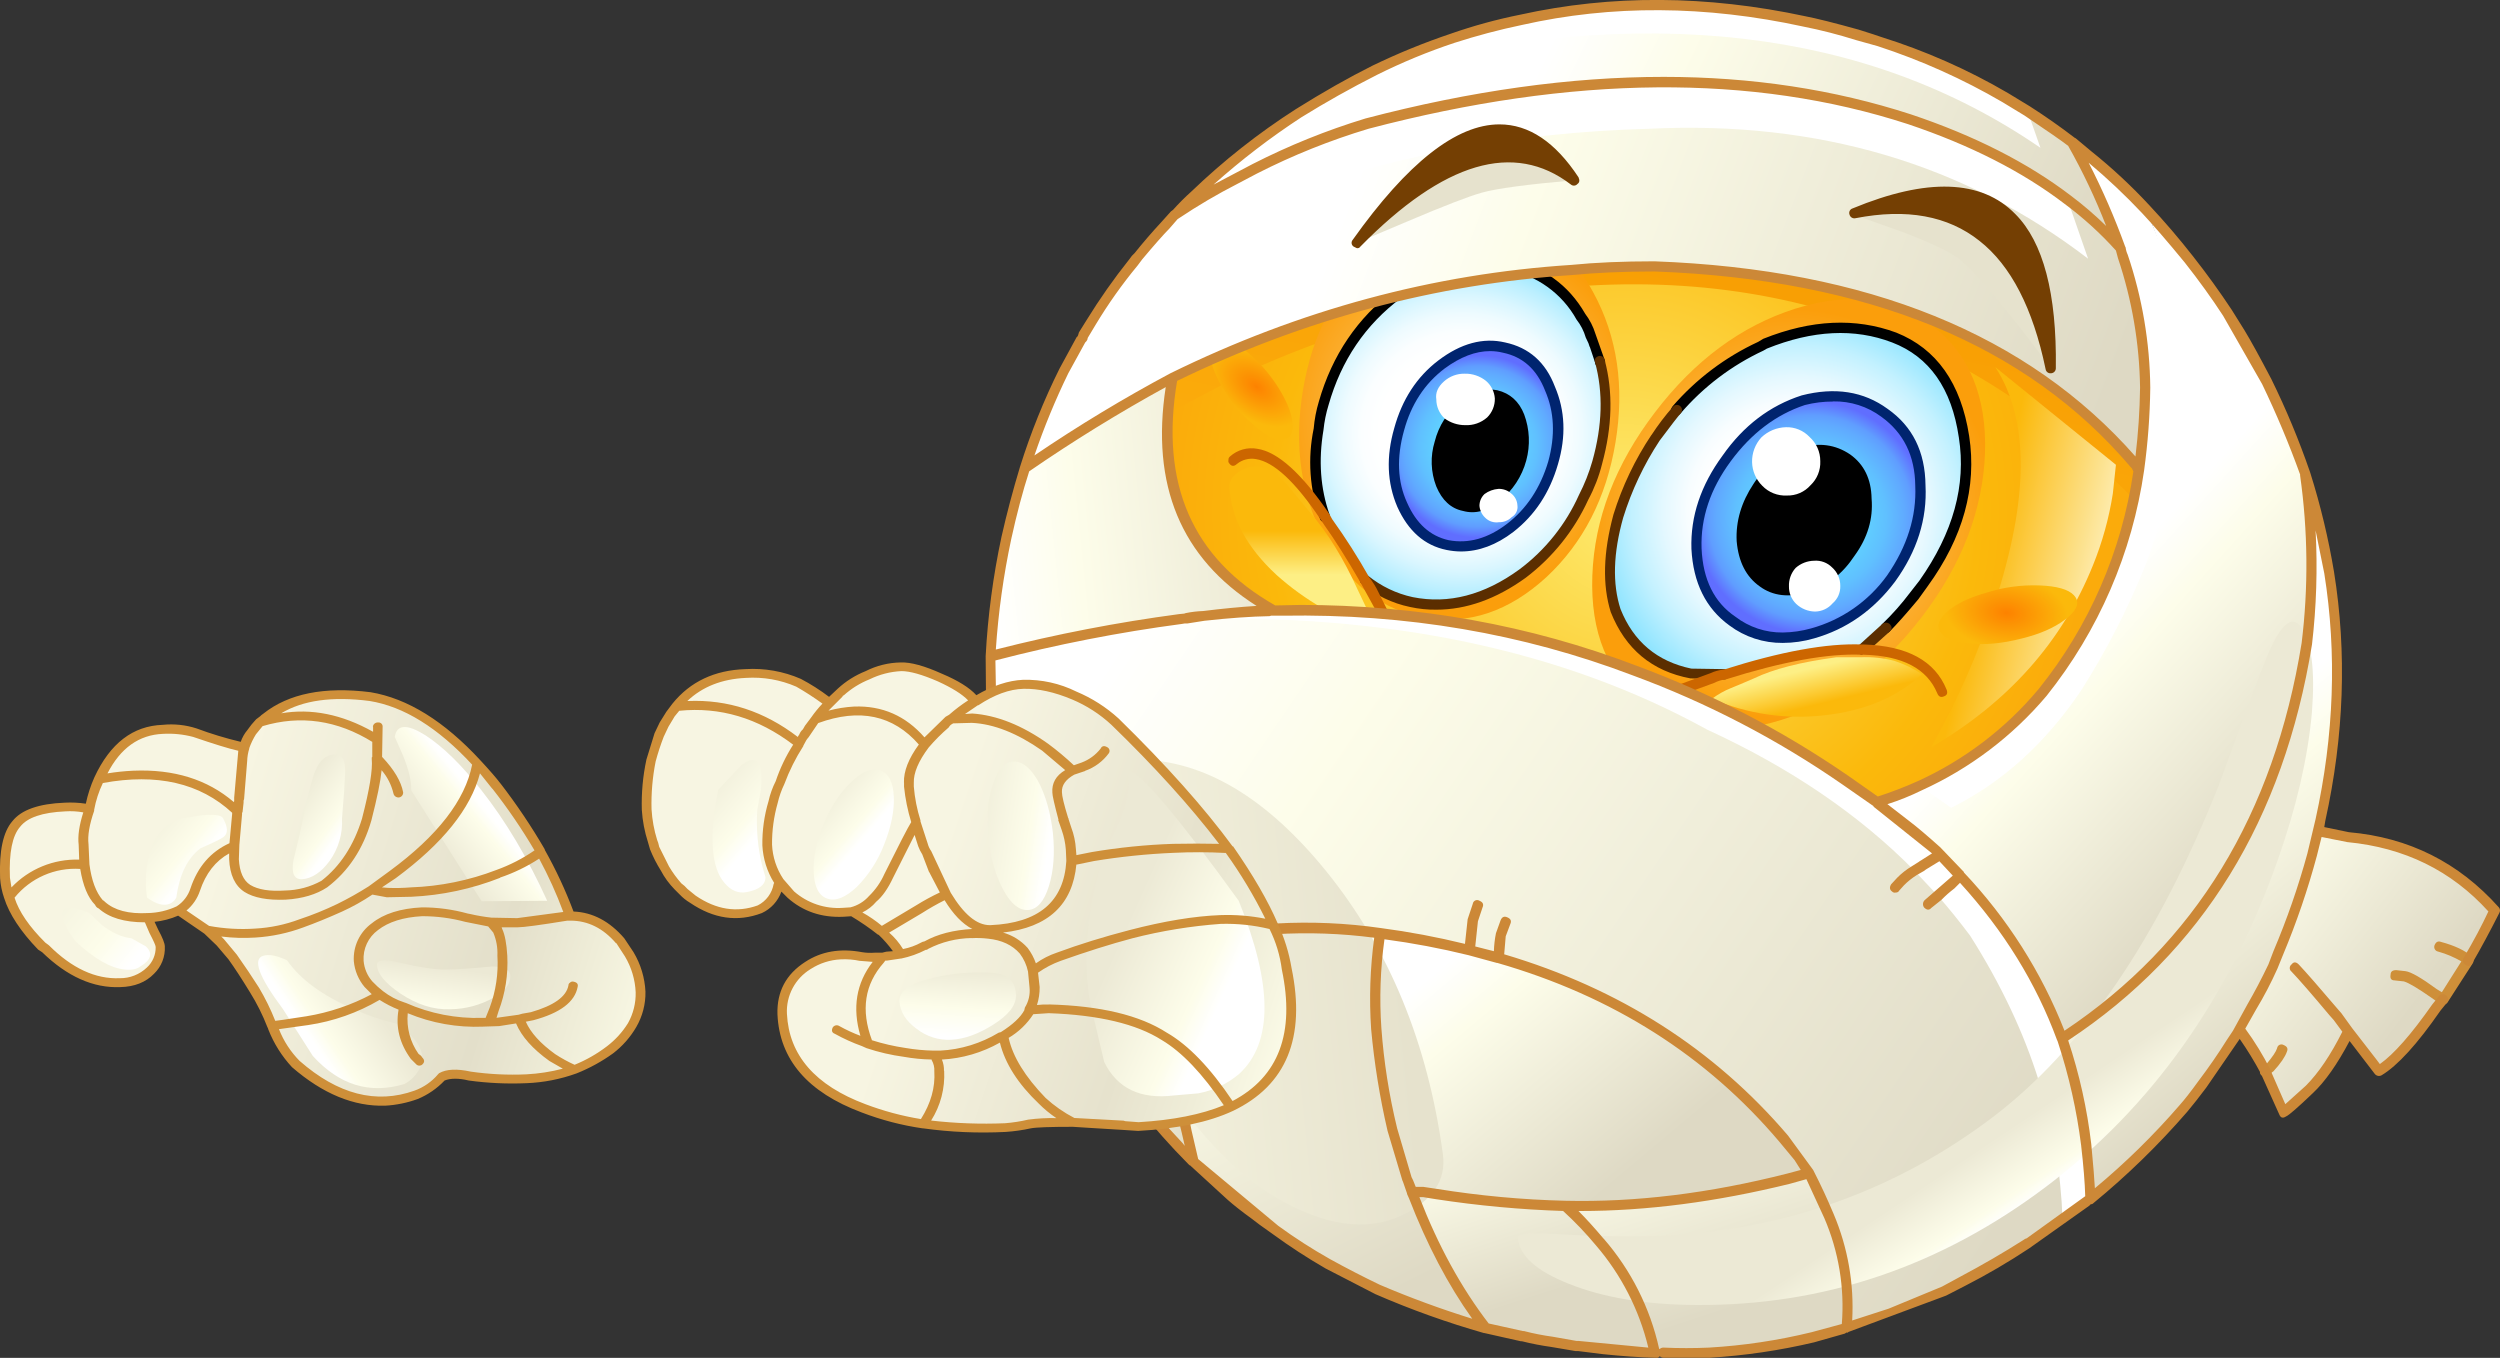 <?xml version="1.0" encoding="iso-8859-1"?>
<!-- Generator: Adobe Illustrator 20.1.0, SVG Export Plug-In . SVG Version: 6.00 Build 0)  -->
<svg version="1.0" id="Layer_1" xmlns="http://www.w3.org/2000/svg" xmlns:xlink="http://www.w3.org/1999/xlink" x="0px" y="0px"
	 viewBox="0 0 932.04 506.24" enable-background="new 0 0 932.04 506.24" xml:space="preserve">
<rect x="0" y="0" width="932.04" height="506.24" fill="#333333" stroke="none"/>
<title>emojicharacters_0016</title>
<radialGradient id="SVGID_1_" cx="420.875" cy="429.304" r="45.25" gradientTransform="matrix(3.83 0 0 -3.83 -1005.96 1834.4)" gradientUnits="userSpaceOnUse">
	<stop  offset="0" style="stop-color:#FDEB70"/>
	<stop  offset="0.37" style="stop-color:#FCD23D"/>
	<stop  offset="0.76" style="stop-color:#FBB90B"/>
	<stop  offset="1" style="stop-color:#FBAB0B"/>
</radialGradient>
<path fill="url(#SVGID_1_)" d="M737.56,102.21L589.83,29.64L452.05,79.23c-43.12,42.667-62.893,91.303-59.32,145.91L755,346.73
	l78.27-196.85c-33.933-18-65.827-33.893-95.68-47.68 M562.28,98.57c12,2.553,21,9,27,19.34c1.585,2.15,2.814,4.54,3.64,7.08
	l1.53,3.64v0.19l1.91,5.94c3.187,11.613,2.853,24.187-1,37.72c-1.227,4.49-2.902,8.845-5,13c-5.102,11.202-12.93,20.945-22.77,28.34
	c-13.653,9.96-27.497,13.533-41.53,10.72c-6.4-1.359-12.375-4.252-17.41-8.43c-5.1-8.667-9.567-15.75-13.4-21.25l-1.53-2.3
	c-3.573-10.468-4.366-21.684-2.3-32.55c0.329-3.309,0.968-6.58,1.91-9.77c4.973-17.107,14.223-30.703,27.75-40.79
	c13.653-10.213,27.367-13.85,41.14-10.91 M602.22,227.6c-3.06-9.827-2.727-21.57,1-35.23c3.245-10.325,7.96-20.129,14-29.11
	c2.364-3.588,4.963-7.016,7.78-10.26c8.566-10.067,19.205-18.165,31.19-23.74l1.72-1c17.607-7.02,33.68-7.787,48.22-2.3
	c14.413,5.62,23.08,17.953,26,37c2.807,18.513-2.233,36.767-15.12,54.76l-3.44,4.6c-3.244,4.182-6.758,8.147-10.52,11.87
	c-2.864,2.816-5.868,5.486-9,8c-13.013-0.38-30.107,2.683-51.28,9.19L630.21,251c-13.393-2.56-22.707-10.35-27.94-23.37
	L602.22,227.6z"/>
<linearGradient id="SVGID_2_" gradientUnits="userSpaceOnUse" x1="869.048" y1="517.321" x2="862.048" y2="551.04" gradientTransform="matrix(3.83 0 0 3.83 -2690.89 -1922.49)">
	<stop  offset="0" style="stop-color:#F79900"/>
	<stop  offset="1" style="stop-color:#FBAB0B"/>
</linearGradient>
<path fill="url(#SVGID_2_)" d="M425.26,136.87l2.87,21.06l36.17-19c29.225-13.332,60.045-22.844,91.7-28.3
	c98.74-16.72,181.79,11.81,249.15,85.59l-1.91-44c-35.08-26.167-76.747-46.91-125-62.23c-96.16-30.66-176.66-18.863-241.5,35.39
	L425.26,136.87z"/>
<radialGradient id="SVGID_3_" cx="420.844" cy="429.322" r="17.8" gradientTransform="matrix(3.83 0 0 -3.83 -1067 1799.55)" gradientUnits="userSpaceOnUse">
	<stop  offset="0" style="stop-color:#FDD68A"/>
	<stop  offset="1" style="stop-color:#FB9E0B"/>
</radialGradient>
<path fill="url(#SVGID_3_)" d="M602.27,165c3.447-20.807,0.703-39.443-8.23-55.91c-8.933-16.593-21.437-26.23-37.51-28.91
	s-30.997,2.363-44.77,15.13c-13.907,12.767-22.573,29.49-26,50.17c-3.46,20.813-0.713,39.453,8.24,55.92
	c8.933,16.593,21.437,26.23,37.51,28.91s31.073-2.363,45-15.13C590.237,202.393,598.823,185.667,602.27,165z"/>
<radialGradient id="SVGID_4_" cx="420.895" cy="429.298" r="19.993" gradientTransform="matrix(3.83 0 0 -3.83 -944.34 1835.94)" gradientUnits="userSpaceOnUse">
	<stop  offset="0" style="stop-color:#FDD68A"/>
	<stop  offset="1" style="stop-color:#FB9E0B"/>
</radialGradient>
<path fill="url(#SVGID_4_)" d="M617,153.72c-14.8,19.407-22.583,39.703-23.35,60.89s5.74,37.017,19.52,47.49
	c13.78,10.467,30.747,12.573,50.9,6.32c20.287-6.38,37.827-19.273,52.62-38.68s22.577-39.703,23.35-60.89
	c0.667-21.06-5.903-36.89-19.71-47.49c-13.78-10.467-30.747-12.573-50.9-6.32C649.277,121.42,631.8,134.313,617,153.72z"/>
<linearGradient id="SVGID_5_" gradientUnits="userSpaceOnUse" x1="907.815" y1="559.444" x2="895.795" y2="556.674" gradientTransform="matrix(3.83 0 0 3.83 -2690.89 -1922.49)">
	<stop  offset="0" style="stop-color:#FDF2C2"/>
	<stop  offset="1" style="stop-color:#FBB90B"/>
</linearGradient>
<path fill="url(#SVGID_5_)" d="M743.88,136.87c12.76,19.533,12.633,49.023-0.38,88.47c-6.092,18.459-13.963,36.282-23.5,53.22
	c28.707-16.72,48.8-39.317,60.28-67.79c3.501-8.606,5.991-17.59,7.42-26.77l1.15-10.72L743.88,136.87z"/>
<linearGradient id="SVGID_6_" gradientUnits="userSpaceOnUse" x1="879.005" y1="566.973" x2="879.855" y2="570.453" gradientTransform="matrix(3.83 0 0 3.83 -2690.89 -1922.49)">
	<stop  offset="0" style="stop-color:#FDEF85"/>
	<stop  offset="1" style="stop-color:#FBB90B"/>
</linearGradient>
<path fill="url(#SVGID_6_)" d="M693.55,245.05h-9c-13.267,1.787-23.473,4.403-30.62,7.85c-3.827,1.66-6.697,2.873-8.61,3.64
	c-2.527,1.014-4.907,2.359-7.08,4c13.152,5.633,27.542,7.752,41.76,6.15c15.18-1.66,27.363-6.767,36.55-15.32
	c-3.197-2.134-6.673-3.817-10.33-5C702.088,245.291,697.816,244.846,693.55,245.05z"/>
<radialGradient id="SVGID_7_" cx="422.824" cy="467.335" r="6" gradientTransform="matrix(3.82 0.22 -0.07 -2.31 -834.41 1215.01)" gradientUnits="userSpaceOnUse">
	<stop  offset="0" style="stop-color:#FD8200"/>
	<stop  offset="1" style="stop-color:#FBB90B"/>
</radialGradient>
<path fill="url(#SVGID_7_)" d="M773.16,221.89c-2.04-2.173-6.313-3.387-12.82-3.64c-6.675-0.25-13.344,0.657-19.71,2.68
	c-6.76,1.913-11.8,4.403-15.12,7.47c-3.187,3.067-3.697,5.733-1.53,8c2.04,2.173,6.187,3.387,12.44,3.64
	c5.613,0.38,12.247-0.513,19.9-2.68c6.253-1.787,11.23-4.277,14.93-7.47C774.69,226.85,775.327,224.183,773.16,221.89z"/>
<linearGradient id="SVGID_8_" gradientUnits="userSpaceOnUse" x1="829.331" y1="557.906" x2="829.331" y2="553.656" gradientTransform="matrix(3.83 0 0 3.83 -2690.89 -1922.49)">
	<stop  offset="0" style="stop-color:#FDEF85"/>
	<stop  offset="1" style="stop-color:#FBB90B"/>
</linearGradient>
<path fill="url(#SVGID_8_)" d="M488.41,191.06L480,180.91c-5.613-6.38-10.97-8.423-16.07-6.13c-3.953,1.787-5.803,4.147-5.55,7.08
	c0.667,11.487,6.537,22.337,17.61,32.55c10.565,9.471,23.024,16.585,36.55,20.87c-0.471-2.682-1.377-5.269-2.68-7.66
	c-1.787-3.7-3.12-6.51-4-8.43c-2.351-5.204-5.023-10.257-8-15.13C495.077,199.472,491.916,195.123,488.41,191.06z"/>
<radialGradient id="SVGID_9_" cx="755.287" cy="290.231" r="5.18" gradientTransform="matrix(-3.02 -2.35 1.57 -1.69 2293.75 2409.58)" gradientUnits="userSpaceOnUse">
	<stop  offset="0" style="stop-color:#FD8200"/>
	<stop  offset="1" style="stop-color:#FBB90B"/>
</radialGradient>
<path fill="url(#SVGID_9_)" d="M478.27,163.87c2.807-0.38,4.02-2.423,3.64-6.13c-0.38-3.827-2.23-8.36-5.55-13.6
	c-3.085-4.829-6.892-9.156-11.29-12.83c-4.467-3.447-7.973-5.113-10.52-5c-2.667,0.38-3.75,2.55-3.25,6.51
	c0.38,3.827,2.23,8.293,5.55,13.4c3.024,4.874,6.84,9.21,11.29,12.83C472.087,162.517,475.463,164.123,478.27,163.87z"/>
<radialGradient id="SVGID_10_" cx="420.865" cy="429.329" r="17.901" gradientTransform="matrix(3.83 0 0 -3.83 -1066.62 1805.87)" gradientUnits="userSpaceOnUse">
	<stop  offset="0.45" style="stop-color:#FFFFFF"/>
	<stop  offset="0.55" style="stop-color:#FBFEFF"/>
	<stop  offset="0.65" style="stop-color:#EEFBFF"/>
	<stop  offset="0.75" style="stop-color:#D9F6FF"/>
	<stop  offset="0.86" style="stop-color:#BBEFFF"/>
	<stop  offset="0.97" style="stop-color:#95E6FF"/>
	<stop  offset="1" style="stop-color:#8AE3FF"/>
</radialGradient>
<path fill="url(#SVGID_10_)" d="M589.26,117.91c-6-10.34-15-16.787-27-19.34c-13.78-2.933-27.493,0.703-41.14,10.91
	c-13.52,10.087-22.77,23.683-27.75,40.79c-0.942,3.19-1.581,6.461-1.91,9.77c-2.066,10.866-1.273,22.082,2.3,32.55l1.53,2.3
	c3.827,5.487,8.293,12.57,13.4,21.25c5.035,4.178,11.01,7.071,17.41,8.43c14,2.807,27.843-0.767,41.53-10.72
	c9.84-7.395,17.668-17.138,22.77-28.34c2.098-4.155,3.773-8.51,5-13c3.827-13.533,4.16-26.107,1-37.72l-1.91-5.94v-0.19l-1.6-3.66
	C592.068,122.457,590.842,120.064,589.26,117.91z"/>
<radialGradient id="SVGID_11_" cx="420.875" cy="429.304" r="20.01" gradientTransform="matrix(3.83 0 0 -3.83 -942.04 1834.4)" gradientUnits="userSpaceOnUse">
	<stop  offset="0.45" style="stop-color:#FFFFFF"/>
	<stop  offset="0.53" style="stop-color:#F8FDFF"/>
	<stop  offset="0.65" style="stop-color:#E4F8FF"/>
	<stop  offset="0.8" style="stop-color:#C3F1FF"/>
	<stop  offset="0.96" style="stop-color:#96E6FF"/>
	<stop  offset="1" style="stop-color:#8AE3FF"/>
</radialGradient>
<path fill="url(#SVGID_11_)" d="M603.23,192.4c-3.7,13.66-4.033,25.403-1,35.23c5.233,13.02,14.547,20.807,27.94,23.36l12.63,0.38
	c21.18-6.513,38.273-9.577,51.28-9.19c3.132-2.514,6.136-5.184,9-8c3.762-3.723,7.276-7.688,10.52-11.87l3.44-4.6
	c12.887-18,17.927-36.253,15.12-54.76c-2.933-19.02-11.6-31.353-26-37c-14.547-5.487-30.62-4.72-48.22,2.3l-1.72,1
	c-11.997,5.574-22.647,13.676-31.22,23.75c-2.844,3.268-5.467,6.722-7.85,10.34C611.143,172.31,606.455,182.097,603.23,192.4z"/>
<path d="M623.51,151.61c-0.893,1.147-0.767,2.04,0.38,2.68c0.893,0.893,1.787,0.83,2.68-0.19c8.495-9.886,18.998-17.849,30.81-23.36
	l1.34-0.77c17.093-6.893,32.657-7.66,46.69-2.3c13.907,5.333,22.2,17.14,24.88,35.42c2.807,17.747-2.103,35.553-14.73,53.42
	l-3.44,4.4c-3.128,4.161-6.582,8.067-10.33,11.68c-0.793,0.662-0.898,1.842-0.236,2.634c0.071,0.086,0.15,0.164,0.236,0.236
	c0.704,0.74,1.875,0.769,2.615,0.064c0.022-0.021,0.044-0.042,0.065-0.064c2.667-2.667,6.24-6.687,10.72-12.06l3.44-4.79
	c13.267-18.253,18.433-36.953,15.5-56.1c-3.067-19.673-12.127-32.51-27.18-38.51c-15.18-5.62-31.7-4.853-49.56,2.3l-1.91,1.15
	c-12.262,5.675-23.172,13.901-32,24.13 M598.22,134.15l-3.44-9.77c-0.823-2.66-2.102-5.157-3.78-7.38
	c-6.253-10.853-15.693-17.62-28.32-20.3C548.227,93.607,534,97.373,520,108c-13.907,10.467-23.347,24.38-28.32,41.74
	c-0.98,3.258-1.62,6.61-1.91,10c-2.317,11.17-1.522,22.762,2.3,33.51c0.155,0.816,0.891,1.39,1.72,1.34l0.77-0.19
	c0.965-0.282,1.518-1.293,1.235-2.258c-0.023-0.079-0.052-0.157-0.085-0.232c-3.447-9.7-4.213-20.23-2.3-31.59
	c0.329-3.182,0.969-6.323,1.91-9.38c4.72-16.593,13.72-29.87,27-39.83c13.393-9.827,26.597-13.337,39.61-10.53
	c10.955,2.013,20.432,8.827,25.83,18.57c1.566,1.992,2.734,4.267,3.44,6.7l1,2.11l0.38,1.15l0.19,0.38l1.91,5.74
	c0.036,0.872,0.773,1.549,1.644,1.513c0.229-0.01,0.452-0.069,0.656-0.173c0.922-0.145,1.552-1.011,1.406-1.933
	c-0.024-0.155-0.07-0.305-0.136-0.447L598.22,134.15z"/>
<path fill="#5B2E00" d="M704.46,235.48c1.02-0.893,1.02-1.85,0-2.87c-0.779-0.64-1.901-0.64-2.68,0l-8.8,8
	c-1.147,0.667-1.273,1.56-0.38,2.68c0.385,0.453,0.937,0.731,1.53,0.77l1.15-0.57c2.427-1.913,5.49-4.58,9.19-8 M615.68,162.15
	c-6.122,9.161-10.891,19.158-14.16,29.68c-3.827,14.167-4.16,26.293-1,36.38c5.487,13.787,15.373,22.02,29.66,24.7l12.63,0.38
	c1.058,0,1.915-0.857,1.915-1.915c0-1.058-0.857-1.915-1.915-1.915l-12.25-0.19c-12.76-2.667-21.563-10.07-26.41-22.21
	c-3.06-9.447-2.727-20.807,1-34.08c3.161-10.163,7.735-19.831,13.59-28.72c4.207-5.62,6.823-9.003,7.85-10.15
	c0.699-0.783,0.631-1.984-0.151-2.683s-1.984-0.631-2.683,0.151c-0.012,0.014-0.024,0.027-0.036,0.041
	c-2.916,3.313-5.59,6.832-8,10.53 M598.31,134.15c-0.255-1.024-1.291-1.647-2.314-1.393c-0.059,0.015-0.118,0.032-0.176,0.053
	c-1.147,0.513-1.53,1.28-1.15,2.3c3.06,11.233,2.727,23.487-1,36.76c-1.244,4.368-2.919,8.603-5,12.64
	c-4.912,10.997-12.554,20.557-22.2,27.77c-13.14,9.573-26.407,13.02-39.8,10.34c-6.101-1.324-11.804-4.064-16.65-8
	c-1.02-1.02-1.913-0.957-2.68,0.19c-0.369,0.339-0.516,0.857-0.38,1.34c-0.056,0.515,0.16,1.023,0.57,1.34
	c5.232,4.404,11.481,7.432,18.18,8.81c3.204,0.707,6.479,1.042,9.76,1c11.227,0,22.327-3.957,33.3-11.87
	c10.073-7.62,18.097-17.623,23.35-29.11c2.275-4.234,4.011-8.735,5.17-13.4c3.807-13.947,4.127-26.857,0.96-38.73L598.31,134.15z"/>
<path fill="#CC6600" d="M694.89,240.27h-0.77c-13.013-0.513-30.173,2.613-51.48,9.38c-1.734,0.143-3.427,0.596-5,1.34l-30,10.91
	c-0.892,0.233-1.426,1.146-1.193,2.038c0.042,0.159,0.107,0.311,0.193,0.452c0.225,0.745,0.946,1.226,1.72,1.15h0.77L639,254.63
	c1.37-0.717,2.863-1.172,4.4-1.34c21.18-6.667,38.083-9.73,50.71-9.19h0.77c14.413,0.38,23.533,5.167,27.36,14.36
	c0.513,1.273,1.343,1.657,2.49,1.15c1.147-0.38,1.48-1.21,1-2.49c-4.34-10.72-14.61-16.337-30.81-16.85 M496.64,193.55l-1.15-2.11
	c-10.207-14.96-19.137-23.003-26.79-24.13c-3.642-0.658-7.383,0.401-10.14,2.87c-0.41,0.317-0.626,0.825-0.57,1.34
	c-0.136,0.483,0.011,1.001,0.38,1.34c0.767,1.02,1.66,1.083,2.68,0.19c1.969-1.638,4.554-2.335,7.08-1.91
	c6.76,1.02,14.797,8.487,24.11,22.4l1.53,2.3c3.827,5.333,8.293,12.417,13.4,21.25l6.31,11.49c0.284,0.728,0.944,1.243,1.72,1.34
	l0.77-0.19c1.273-0.513,1.657-1.343,1.15-2.49l-3.25-6.51c-0.93-1.976-2.085-3.838-3.44-5.55
	C506.232,207.723,501.629,200.502,496.64,193.55z"/>
<radialGradient id="SVGID_12_" cx="420.875" cy="429.299" r="11.312" gradientTransform="matrix(3.83 0 0 -3.83 -936.88 1837.08)" gradientUnits="userSpaceOnUse">
	<stop  offset="0" style="stop-color:#60DBFF"/>
	<stop  offset="0.28" style="stop-color:#60D8FF"/>
	<stop  offset="0.48" style="stop-color:#60CFFF"/>
	<stop  offset="0.65" style="stop-color:#60C0FF"/>
	<stop  offset="0.81" style="stop-color:#60AAFF"/>
	<stop  offset="0.88" style="stop-color:#609DFF"/>
	<stop  offset="1" style="stop-color:#606EFF"/>
</radialGradient>
<path fill="url(#SVGID_12_)" d="M702.54,153.91c-8.42-6.127-18.5-7.66-30.24-4.6c-11.333,3.7-20.837,10.913-28.51,21.64
	c-7.907,10.593-11.67,21.827-11.29,33.7c0.667,12.127,5.133,21.127,13.4,27c8.667,6.38,18.617,7.913,29.85,4.6
	c11.74-3.333,21.5-10.163,29.28-20.49c7.907-11.107,11.543-22.66,10.91-34.66C715.813,169.227,711.347,160.163,702.54,153.91z"/>
<path fill="#00246F" d="M630.59,204.65c0.667,12.667,5.387,22.177,14.16,28.53c5.738,4.297,12.732,6.585,19.9,6.51
	c3.954-0.007,7.886-0.576,11.68-1.69c12.12-3.447,22.2-10.53,30.24-21.25c8.167-11.333,11.93-23.27,11.29-35.81
	c-0.127-12.513-4.847-22.023-14.16-28.53c-8.933-6.513-19.6-8.18-32-5c-11.867,3.827-21.69,11.293-29.47,22.4
	C634.077,180.91,630.197,192.523,630.59,204.65 M683.41,149.65c6.471-0.14,12.804,1.88,18,5.74c8.293,6,12.503,14.553,12.63,25.66
	c0.513,11.487-2.993,22.657-10.52,33.51c-6.91,9.615-16.905,16.575-28.32,19.72c-3.426,0.963-6.962,1.478-10.52,1.53
	c-6.386,0.08-12.614-1.991-17.68-5.88c-7.907-5.333-12.117-13.823-12.63-25.47c-0.38-11.333,3.257-22.183,10.91-32.55
	s16.853-17.337,27.6-20.91c3.44-0.879,6.979-1.316,10.53-1.3L683.41,149.65z"/>
<radialGradient id="SVGID_13_" cx="420.875" cy="429.305" r="8.894" gradientTransform="matrix(3.83 0 0 -3.83 -1060.88 1810.66)" gradientUnits="userSpaceOnUse">
	<stop  offset="0" style="stop-color:#60DBFF"/>
	<stop  offset="0.28" style="stop-color:#60D8FF"/>
	<stop  offset="0.48" style="stop-color:#60CFFF"/>
	<stop  offset="0.65" style="stop-color:#60C0FF"/>
	<stop  offset="0.81" style="stop-color:#60AAFF"/>
	<stop  offset="0.88" style="stop-color:#609DFF"/>
	<stop  offset="1" style="stop-color:#606EFF"/>
</radialGradient>
<path fill="url(#SVGID_13_)" d="M563,196.8c7.822-6.061,13.408-14.549,15.88-24.13c2.933-10.213,2.55-19.47-1.15-27.77
	c-3.187-8.427-8.853-13.533-17-15.32c-7.78-1.66-15.563,0.447-23.35,6.32c-7.653,6-12.947,14.107-15.88,24.32s-2.55,19.547,1.15,28
	c3.7,8.427,9.367,13.47,17,15.13C547.59,204.857,555.373,202.673,563,196.8z"/>
<path fill="#00246F" d="M579.69,144.14c-3.447-9.067-9.633-14.557-18.56-16.47c-8.167-1.913-16.46,0.32-24.88,6.7
	c-8.04,6.127-13.527,14.553-16.46,25.28c-3.06,10.593-2.677,20.36,1.15,29.3c4.08,9.067,10.203,14.427,18.37,16.08
	c1.764,0.366,3.559,0.557,5.36,0.57c6.667,0,13.173-2.427,19.52-7.28c8.04-6.253,13.59-14.68,16.65-25.28
	c3.06-10.34,2.677-19.977-1.15-28.91 M560.36,131.5c7.4,1.533,12.63,6.257,15.69,14.17c3.447,7.913,3.83,16.72,1.15,26.42
	c-2.933,9.827-8.037,17.55-15.31,23.17c-7.147,5.487-14.42,7.53-21.82,6.13c-6.887-1.533-12.053-6.2-15.5-14
	c-3.573-7.787-3.957-16.723-1.15-26.81c2.667-9.827,7.707-17.55,15.12-23.17c5.867-4.34,11.533-6.51,17-6.51
	C557.165,130.9,558.784,131.101,560.36,131.5z"/>
<path d="M559.21,186.65c4.765-3.812,8.194-9.041,9.79-14.93c1.557-5.682,1.287-11.71-0.77-17.23c-1.913-4.853-5.247-7.853-10-9
	c-4.207-0.893-8.8,0.51-13.78,4.21c-4.74,3.798-8.102,9.047-9.57,14.94c-1.681,5.46-1.48,11.327,0.57,16.66
	c2.167,5.233,5.5,8.297,10,9.19C550.037,191.763,554.623,190.483,559.21,186.65z"/>
<path fill="#FFFFFF" d="M546.2,158.5c3.013,0.156,5.967-0.874,8.23-2.87c1.892-1.863,2.93-4.425,2.87-7.08
	c-0.174-2.538-1.364-4.899-3.3-6.55c-2.264-1.815-5.1-2.765-8-2.68c-2.821-0.042-5.553,0.983-7.65,2.87
	c-2.293,2.04-3.25,4.273-2.87,6.7c0.001,2.681,1.108,5.242,3.06,7.08C540.753,157.619,543.44,158.507,546.2,158.5z"/>
<path fill="#FFFFFF" d="M558.83,194.69c1.789,0.049,3.518-0.642,4.78-1.91c1.539-0.895,2.376-2.639,2.11-4.4
	c-0.095-1.73-0.934-3.334-2.3-4.4c-1.316-1.162-3.026-1.777-4.78-1.72c-1.868,0.14-3.66,0.802-5.17,1.91
	c-1.215,1.142-1.906,2.733-1.91,4.4c0.139,1.674,0.886,3.239,2.1,4.4C555,194.352,556.929,194.994,558.83,194.69z"/>
<path d="M691.44,207.14c4.847-6.667,6.953-13.75,6.32-21.25c-0.127-7.273-2.793-12.763-8-16.47c-5.487-3.7-11.61-4.53-18.37-2.49
	c-7.252,2.279-13.48,7.019-17.61,13.4c-4.593,6.893-6.7,14.043-6.32,21.45c0.667,7.66,3.537,13.277,8.61,16.85
	c4.847,3.573,10.907,4.277,18.18,2.11C681.25,218.44,686.98,213.907,691.44,207.14z"/>
<path fill="#FFFFFF" d="M666.19,184.74c3.356,0.093,6.581-1.31,8.8-3.83c2.463-2.329,3.791-5.614,3.64-9c0.016-3.434-1.44-6.711-4-9
	c-2.276-2.418-5.481-3.743-8.8-3.64c-3.434,0.087-6.711,1.453-9.19,3.83c-2.279,2.511-3.51,5.8-3.44,9.19
	c0.079,3.318,1.441,6.476,3.8,8.81C659.389,183.591,662.743,184.919,666.19,184.74z"/>
<path fill="#FFFFFF" d="M676.71,228c2.507-0.043,4.877-1.157,6.51-3.06c1.896-1.621,2.952-4.017,2.87-6.51
	c0.021-2.63-1.094-5.142-3.06-6.89c-1.757-1.778-4.209-2.689-6.7-2.49c-2.543,0.044-4.986,0.994-6.89,2.68
	c-1.696,1.885-2.589,4.357-2.49,6.89c-0.043,2.447,0.927,4.803,2.68,6.51C671.545,226.943,674.073,227.967,676.71,228z"/>
<path fill="#FFFFFF" d="M692.4,13c-7.273-2.173-13.843-3.84-19.71-5c-36.74-7.787-71.95-7.98-105.63-0.58
	c-8.683,1.754-17.247,4.056-25.64,6.89c-8.8,2.933-23.28,9.443-43.44,19.53c50.9-12.76,100.143-16.78,147.73-12.06
	c48.733,4.853,89.11,18.26,121.13,40.22l-5.17-17.62l-14-7.85c-14.846-8.772-30.636-15.836-47.07-21.06L692.4,13z"/>
<path fill="#FFFFFF" d="M475,84.59c41.207-15.827,87.453-24.443,138.74-25.85c31.767-1.533,61.873,1.723,90.32,9.77
	c29.227,8.167,55.257,20.997,78.09,38.49l-7.46-30.25c-17.607-13.407-38.53-24.13-62.77-32.17
	c-58.173-19.153-125.597-18.647-202.27,1.52c-14.424,4.435-28.444,10.089-41.91,16.9l-7.65,4c-7.432,3.764-14.592,8.041-21.43,12.8
	l-0.57,0.38L434.64,84c-6.269,6.196-12.21,12.715-17.8,19.53c6-2.667,15.887-6,29.66-10C460.92,89.483,470.42,86.503,475,84.59z"/>
<linearGradient id="SVGID_14_" gradientUnits="userSpaceOnUse" x1="900.537" y1="537.97" x2="849.887" y2="513.639" gradientTransform="matrix(3.83 0 0 3.83 -2690.89 -1922.49)">
	<stop  offset="0" style="stop-color:#DED9C4"/>
	<stop  offset="0.78" style="stop-color:#FDFDEA"/>
	<stop  offset="1" style="stop-color:#FFFFFF"/>
</linearGradient>
<path fill="url(#SVGID_14_)" d="M512.52,26.19c-9.805,4.813-19.327,10.182-28.52,16.08c-13.819,8.975-26.759,19.233-38.65,30.64
	c-2.458,2.067-4.702,4.375-6.7,6.89c6.841-4.759,14.005-9.036,21.44-12.8l7.65-4c13.466-6.811,27.486-12.465,41.91-16.9
	c76.667-20.167,144.09-20.677,202.27-1.53c23.333,7.787,42.98,17.743,58.94,29.87c7.269,5.259,13.885,11.366,19.71,18.19
	c-4.918-13.679-10.937-26.935-18-39.64l-16.64-11.48l4.78,13.6C695.91,10.557,613.18,0.917,512.52,26.19z"/>
<linearGradient id="SVGID_15_" gradientUnits="userSpaceOnUse" x1="902.901" y1="553.409" x2="831.901" y2="526.409" gradientTransform="matrix(3.83 0 0 3.83 -2690.89 -1922.49)">
	<stop  offset="0" style="stop-color:#DED9C4"/>
	<stop  offset="0.78" style="stop-color:#FDFDEA"/>
	<stop  offset="1" style="stop-color:#FFFFFF"/>
</linearGradient>
<path fill="url(#SVGID_15_)" d="M585.81,100.68c9.693-0.893,20.027-1.34,31-1.34c80,2.933,139.77,27.57,179.31,73.91l1.34,1.91
	c1.419-10.154,2.188-20.388,2.3-30.64c-0.151-16.609-2.929-33.089-8.23-48.83l-1-3.06c-5.825-6.824-12.441-12.931-19.71-18.19
	l7.65,22C732.317,61.093,677.793,44.947,614.9,48c-51.16,1.407-98.493,10.407-142,27c-18.233,7.413-34.367,14.25-48.4,20.51l-5,6.32
	c-2.427,3.067-5.17,6.897-8.23,11.49L404,125l-0.38,1l-0.57,0.77l-6.32,11.68c-5.829,11.645-10.692,23.749-14.54,36.19
	c17.728-12.252,36.126-23.503,55.11-33.7C484.9,117.413,534.403,103.993,585.81,100.68z"/>
<linearGradient id="SVGID_16_" gradientUnits="userSpaceOnUse" x1="837.78" y1="549.269" x2="798.46" y2="553.269" gradientTransform="matrix(3.83 0 0 3.83 -2690.89 -1922.49)">
	<stop  offset="0" style="stop-color:#DED9C4"/>
	<stop  offset="0.78" style="stop-color:#FDFDEA"/>
	<stop  offset="1" style="stop-color:#FFFFFF"/>
</linearGradient>
<path fill="url(#SVGID_16_)" d="M473.1,227.82l1.72-0.19c-32.273-18-44.777-46.913-37.51-86.74
	c-18.984,10.197-37.382,21.448-55.11,33.7c-2.667,8.553-4.963,17.22-6.89,26c-3.273,14.54-5.258,29.341-5.93,44.23
	c23.216-6.159,46.8-10.835,70.61-14l8.61-1.15C458.3,228.557,466.467,227.94,473.1,227.82z"/>
<path fill="#FFFFFF" d="M778.51,58l-5.93-5c7.063,12.705,13.082,25.961,18,39.64l1,3.06c5.301,15.741,8.079,32.221,8.23,48.83
	c-0.112,10.252-0.881,20.486-2.3,30.64c-4.319,30.373-16.756,59.017-36,82.91c-6,7.02-14.163,14.233-24.49,21.64
	c-8.963,6.484-18.507,12.125-28.51,16.85L732,311.31c25.767-12.767,43.82-26.743,54.16-41.93
	c9.646-15.737,17.955-32.255,24.84-49.38c2.427-6.513,5.617-19.917,9.57-40.21c2.933-15.827,1.977-33.443-2.87-52.85
	c-3.06-12-8.93-28.277-17.61-48.83l1.72,1.72C794.487,72.093,786.707,64.804,778.51,58z"/>
<linearGradient id="SVGID_17_" gradientUnits="userSpaceOnUse" x1="926.519" y1="579.989" x2="905.539" y2="561.009" gradientTransform="matrix(3.83 0 0 3.83 -2690.89 -1922.49)">
	<stop  offset="0" style="stop-color:#DED9C4"/>
	<stop  offset="0.78" style="stop-color:#FDFDEA"/>
	<stop  offset="1" style="stop-color:#FFFFFF"/>
</linearGradient>
<path fill="url(#SVGID_17_)" d="M722.06,317.24l8.8,9.19c16.57,17.49,29.456,38.132,37.89,60.7
	c50.393-32.667,80.82-81.687,91.28-147.06c2.546-20.936,2.354-42.114-0.57-63v-0.37c-4.032-11.727-8.825-23.178-14.35-34.28
	c-3.7-7.02-6.953-13.02-9.76-18l-4.78-7.66c-4.98-7.407-9.837-14.11-14.57-20.11c-5.487-7.02-10.78-13.21-15.88-18.57
	c12.76,30.253,15.76,63.443,9,99.57c-2.076,11.023-5.087,21.848-9,32.36c-6.604,16.552-14.739,32.451-24.3,47.49
	c-13.393,19.787-29.53,34.34-48.41,43.66l-11.67-8.23c-5.213,2.402-10.582,4.45-16.07,6.13L722.06,317.24z"/>
<linearGradient id="SVGID_18_" gradientUnits="userSpaceOnUse" x1="929.43" y1="598.952" x2="913.1" y2="579.302" gradientTransform="matrix(3.83 0 0 3.83 -2690.89 -1922.49)">
	<stop  offset="0" style="stop-color:#DED9C4"/>
	<stop  offset="0.78" style="stop-color:#FDFDEA"/>
	<stop  offset="1" style="stop-color:#FFFFFF"/>
</linearGradient>
<path fill="url(#SVGID_18_)" d="M769.14,388.09c4.087,12.592,6.97,25.543,8.61,38.68c0.853,6.736,1.363,13.512,1.53,20.3
	c12.559-10.279,24.211-21.617,34.83-33.89l6.89-8.81c2.933-3.96,6.57-9.193,10.91-15.7l2.3-3.45l5.36-9.77
	c2.427-4.087,5.043-9.13,7.85-15.13l2.11-5.17c4.919-11.934,9.136-24.144,12.63-36.57l3.06-13c6.887-31.787,7.97-62.423,3.25-91.91
	c-2.152-12.445-5.16-24.728-9-36.76v0.19c2.924,20.886,3.116,42.064,0.57,63c-10.46,65.333-40.887,114.353-91.28,147.06
	L769.14,388.09z"/>
<linearGradient id="SVGID_19_" gradientUnits="userSpaceOnUse" x1="936.583" y1="601.213" x2="916.253" y2="585.563" gradientTransform="matrix(3.83 0 0 3.83 -2690.89 -1922.49)">
	<stop  offset="0" style="stop-color:#DED9C4"/>
	<stop  offset="0.78" style="stop-color:#FDFDEA"/>
	<stop  offset="1" style="stop-color:#FFFFFF"/>
</linearGradient>
<path fill="url(#SVGID_19_)" d="M875.34,312.07l-11.1-2.3l-2.11,8.81c-3.494,12.426-7.711,24.636-12.63,36.57l-2.11,5.17
	c-2.807,6-5.423,11.043-7.85,15.13l-4.54,8.24c3.602,5.074,6.863,10.383,9.76,15.89v0.19l6.7,14.74
	c1.147-0.513,4.337-3.323,9.57-8.43c5.233-4.98,10.08-12.193,14.54-21.64c1.787,2.04,5.55,6.953,11.29,14.74
	c5.613-3.333,12.82-11.183,21.62-23.55l2.3-3.06l-0.19-0.19l0.38,0.19c2.167-3.193,5.23-8.043,9.19-14.55
	c3.447-5.873,6.78-12.063,10-18.57C915.813,323.243,897.54,314.117,875.34,312.07z"/>
<path fill="#FFFFFF" d="M474.82,227.63l-1.72,0.19c-6.667,0.127-14.83,0.763-24.49,1.91l-7.08,1c-5.233,4.853-8.04,7.343-8.42,7.47
	c81.267-2.667,147.86,10.417,199.78,39.25c32.667,15.06,58.247,31.973,76.74,50.74l6.89-5.36h0.19l0.38-0.38l6.31-3.83l-1.34-1.34
	l-22.39-18.19c-2.447-1.94-6.337-4.697-11.67-8.27c-24.471-16.895-50.956-30.668-78.84-41
	c-41.333-15.573-85.027-22.977-131.08-22.21h-3.25L474.82,227.63z"/>
<path fill="#FFFFFF" d="M730.87,326.44l-7.46-7.85l-6.31,3.83l-0.38,0.38h-0.19l-7.85,4.79c0.893,0.893,2.807,2.49,5.74,4.79
	c1.984,1.434,3.841,3.037,5.55,4.79C726.083,331.057,729.717,327.48,730.87,326.44z"/>
<path fill="#FFFFFF" d="M777.75,426.77c-1.64-13.137-4.523-26.088-8.61-38.68l-0.38-1c-8.434-22.568-21.32-43.21-37.89-60.7
	c-1.153,1.073-4.777,4.663-10.87,10.77c1.375,1.417,1.886,3.462,1.34,5.36c-0.545,1.988-0.119,4.116,1.15,5.74l1.53,5.36
	c7.273,11.487,12.76,20.613,16.46,27.38c4.99,8.91,9.093,18.288,12.25,28c3.7,12,6.123,20.17,7.27,24.51
	c2.057,8.151,3.277,16.491,3.64,24.89l14.11-10.4c0.388-0.491,0.925-0.842,1.53-1C779.111,440.235,778.6,433.483,777.75,426.77z"/>
<linearGradient id="SVGID_20_" gradientUnits="userSpaceOnUse" x1="895.906" y1="624.354" x2="810.426" y2="566.354" gradientTransform="matrix(3.83 0 0 3.83 -2690.89 -1922.49)">
	<stop  offset="0" style="stop-color:#DED9C4"/>
	<stop  offset="0.78" style="stop-color:#FDFDEA"/>
	<stop  offset="1" style="stop-color:#FFFFFF"/>
</linearGradient>
<path fill="url(#SVGID_20_)" d="M369.38,244.86l0.19,22.4c1.135,26.232,6.767,52.074,16.65,76.4
	c2.985,8.037,6.568,15.839,10.72,23.34c9.497-4.468,19.279-8.306,29.28-11.49l10.91-3.26c18.24-6.513,37.697-8.94,58.37-7.28
	c10.08,0.767,27.557,3.83,52.43,9.19l7.65,1.53l3.06,1.34c43.247,12.38,78.713,34.847,106.4,67.4l9.38,12.83
	c2.667,5.233,5.153,10.593,7.46,16.08c5.548,13.106,7.784,27.376,6.51,41.55l36.36-13.6l6.89-3.64
	c8.208-4.254,16.192-8.927,23.92-14c0.253-0.253,0.443-0.317,0.57-0.19l12.82-8.81c-0.596-17.488-3.556-34.816-8.8-51.51
	c-5.62-18.093-14.17-36.193-25.65-54.3c-3.827-5.107-7.847-10.087-12.06-14.94l-8.8-9.38c-20.54-20.807-46.247-38.297-77.12-52.47
	C582.307,242.183,516.8,228.46,440,230.88C416.187,234.038,392.6,238.708,369.38,244.86z"/>
<linearGradient id="SVGID_21_" gradientUnits="userSpaceOnUse" x1="839.467" y1="627.215" x2="821.467" y2="591.245" gradientTransform="matrix(3.83 0 0 3.83 -2690.89 -1922.49)">
	<stop  offset="0" style="stop-color:#DED9C4"/>
	<stop  offset="0.78" style="stop-color:#FDFDEA"/>
	<stop  offset="1" style="stop-color:#FFFFFF"/>
</linearGradient>
<path fill="url(#SVGID_21_)" d="M438.27,394.6c1.407,12.253,2.81,21.317,4.21,27.19l2.3,11.3c3.573,3.447,8.24,7.66,14,12.64
	c2.867,2.524,5.872,4.888,9,7.08l7.65,5.74c6.29,4.539,12.805,8.757,19.52,12.64c6,3.333,12.187,6.523,18.56,9.57
	c13.131,5.667,26.62,10.464,40.38,14.36c-10.713-13.66-19.643-29.993-26.79-49l-2.49-6.51L519,421
	c-2.961-12.334-4.944-24.883-5.93-37.53c-0.893-11.886-0.443-23.835,1.34-35.62c-25.682-3.626-51.828-2.13-76.93,4.4h-0.38
	l-0.57,15.89c-0.131,4.921,0.059,9.844,0.57,14.74L438.27,394.6z"/>
<linearGradient id="SVGID_22_" gradientUnits="userSpaceOnUse" x1="818.508" y1="604.39" x2="806.208" y2="605.81" gradientTransform="matrix(3.83 0 0 3.83 -2690.89 -1922.49)">
	<stop  offset="0" style="stop-color:#DED9C4"/>
	<stop  offset="0.78" style="stop-color:#FDFDEA"/>
	<stop  offset="1" style="stop-color:#FFFFFF"/>
</linearGradient>
<path fill="url(#SVGID_22_)" d="M436.55,368.18l0.57-15.89l-10.91,3.26c-9.997,3.171-19.775,6.996-29.27,11.45
	c3.953,7.787,8.163,15.19,12.63,22.21l12.25,17.43c5.576,7.253,11.517,14.219,17.8,20.87l5.17,5.55l-2.3-11.3
	c-1.4-5.873-2.803-14.937-4.21-27.19l-1.15-11.68C436.617,378.004,436.424,373.091,436.55,368.18z"/>
<linearGradient id="SVGID_23_" gradientUnits="userSpaceOnUse" x1="852.621" y1="628.081" x2="846.771" y2="609.911" gradientTransform="matrix(3.83 0 0 3.83 -2690.89 -1922.49)">
	<stop  offset="0" style="stop-color:#DED9C4"/>
	<stop  offset="0.78" style="stop-color:#FDFDEA"/>
	<stop  offset="1" style="stop-color:#FFFFFF"/>
</linearGradient>
<path fill="url(#SVGID_23_)" d="M553.86,495.13l13.59,3.06h0.19c2.553,0.667,6.253,1.37,11.1,2.11l8.61,1.53h1.15l9.19,1.15
	c5.613,0.667,11.993,1.113,19.14,1.34c-3.193-15.296-10.246-29.52-20.49-41.32c-3.978-4.74-8.26-9.217-12.82-13.4
	c-16.076-0.465-32.107-1.935-48-4.4l-4.78-0.77h-4.4l0.77,1.72C534.223,465.143,543.14,481.47,553.86,495.13z"/>
<linearGradient id="SVGID_24_" gradientUnits="userSpaceOnUse" x1="859.655" y1="617.234" x2="842.335" y2="596.583" gradientTransform="matrix(3.83 0 0 3.83 -2690.89 -1922.49)">
	<stop  offset="0" style="stop-color:#DED9C4"/>
	<stop  offset="0.78" style="stop-color:#FDFDEA"/>
	<stop  offset="1" style="stop-color:#FFFFFF"/>
</linearGradient>
<path fill="url(#SVGID_24_)" d="M513.1,383.5c0.978,12.636,2.95,25.175,5.9,37.5l7.27,23.36h4.4l4.78,0.77
	c15.893,2.465,31.924,3.935,48,4.4c26.28,0.667,54.027-2.717,83.24-10.15l7.65-2.11l-9.34-12.8
	c-27.687-32.553-63.153-55.02-106.4-67.4l-10.72-2.87c-11.039-2.718-22.219-4.828-33.49-6.32
	C512.624,359.667,512.191,371.616,513.1,383.5z"/>
<linearGradient id="SVGID_25_" gradientUnits="userSpaceOnUse" x1="870.971" y1="629.457" x2="863.651" y2="607.138" gradientTransform="matrix(3.83 0 0 3.83 -2690.89 -1922.49)">
	<stop  offset="0" style="stop-color:#DED9C4"/>
	<stop  offset="0.78" style="stop-color:#FDFDEA"/>
	<stop  offset="1" style="stop-color:#FFFFFF"/>
</linearGradient>
<path fill="url(#SVGID_25_)" d="M616.81,504.32h3.44c5.613,0.253,11.227,0.253,16.84,0c13.028-0.767,25.962-2.688,38.65-5.74
	l11.48-3.26l0.77-0.38h0.38c1.274-14.174-0.962-28.444-6.51-41.55c-2.293-5.487-4.78-10.847-7.46-16.08l-7.65,2.11
	c-29.213,7.407-56.96,10.79-83.24,10.15c4.564,4.193,8.85,8.679,12.83,13.43C606.576,474.802,613.623,489.026,616.81,504.32z"/>
<path fill="#CE8F39" d="M921.84,359.18c0.526-0.772,0.447-1.806-0.19-2.49c-2.553-2.3-6.443-4.15-11.67-5.55
	c-1.02-0.38-1.787,0.003-2.3,1.15c-0.409,0.888-0.021,1.939,0.867,2.348c0.15,0.069,0.309,0.117,0.473,0.142
	c3.015,0.838,5.908,2.062,8.61,3.64l-7.27,11.49l-1.91-1.15c-5.74-4.213-9.63-6.447-11.67-6.7l-3.44-0.38c-1.4,0-2.1,0.573-2.1,1.72
	c-0.253,1.407,0.257,2.11,1.53,2.11l3.44,0.38c1.787,0.513,5.23,2.557,10.33,6.13l2.68,1.91c0.474,0.413,1.093,0.619,1.72,0.57
	c0.606,0.014,1.18-0.274,1.53-0.77l9.38-14.55 M851.43,389.63c-0.759-0.484-1.767-0.26-2.25,0.499
	c-0.126,0.197-0.207,0.419-0.24,0.651c-0.38,1.273-1.713,3.253-4,5.94l-1.94,1.9c-0.595,0.56-0.624,1.497-0.064,2.092
	c0.174,0.185,0.392,0.322,0.634,0.398c0.317,0.276,0.731,0.413,1.15,0.38c0.606,0.014,1.18-0.274,1.53-0.77l0.57-0.77l0.77-0.57
	c2.667-2.933,4.333-5.36,5-7.28c0.5-1.14,0.11-1.967-1.17-2.48L851.43,389.63z"/>
<linearGradient id="SVGID_26_" gradientUnits="userSpaceOnUse" x1="900.12" y1="610.5" x2="904.07" y2="616.4" gradientTransform="matrix(3.83 0 0 3.83 -2690.89 -1922.49)">
	<stop  offset="0" style="stop-color:#ECE9D5"/>
	<stop  offset="0.78" style="stop-color:#FDFDEA"/>
	<stop  offset="1" style="stop-color:#FFFFFF"/>
</linearGradient>
<path fill="url(#SVGID_26_)" d="M621,460.67c-13.398,0.481-26.811,0.29-40.19-0.57c-10.08-0.667-15.057-0.22-14.93,1.34
	c0.513,6.667,6.893,12.41,19.14,17.23c12.76,5.107,28.45,7.723,47.07,7.85c47.713,0.38,91.343-14.363,130.89-44.23
	c39.293-29.613,67.997-70.08,86.11-121.4c7.013-19.787,11.287-38.17,12.82-55.15c1.273-15.96-0.13-26.683-4.21-32.17
	c-3.333-4.34-7.417-0.83-12.25,10.53c-3.06,7.407-9.12,23.557-18.18,48.45c-22.707,57.333-50.963,98.757-84.77,124.27
	C706.933,443.607,666.433,458.223,621,460.67z"/>
<linearGradient id="SVGID_27_" gradientUnits="userSpaceOnUse" x1="835.205" y1="520.807" x2="856.338" y2="520.807" gradientTransform="matrix(3.83 0 0 3.83 -2690.89 -1922.49)">
	<stop  offset="0" style="stop-color:#E6E2CD"/>
	<stop  offset="1" style="stop-color:#E6E2CD"/>
</linearGradient>
<path fill="url(#SVGID_27_)" d="M563.81,54.34c-19.133-3.067-38.467,8.997-58,36.19l18.94-8c13.52-5.747,22.77-9.32,27.75-10.72
	c5.487-1.533,16.903-3.067,34.25-4.6C581.023,60.157,573.377,55.867,563.81,54.34z"/>
<linearGradient id="SVGID_28_" gradientUnits="userSpaceOnUse" x1="884.375" y1="529.505" x2="902.761" y2="529.505" gradientTransform="matrix(3.83 0 0 3.83 -2690.89 -1922.49)">
	<stop  offset="0" style="stop-color:#E6E2CD"/>
	<stop  offset="1" style="stop-color:#E6E2CD"/>
</linearGradient>
<path fill="url(#SVGID_28_)" d="M752.68,97c-13.013-24.127-32.533-29.423-58.56-15.89l15.12,5.36
	c10.713,4.087,17.793,7.47,21.24,10.15c6.38,5.107,17.733,18.637,34.06,40.59C763.478,123.118,759.435,109.413,752.68,97z"/>
<path fill="#743F03" d="M505.82,90.53c31.767-32.427,58.75-40.213,80.95-23.36C566.357,35.637,539.373,43.423,505.82,90.53z"/>
<path fill="#743F03" d="M691.44,79.42c38.913-7.66,63.28,11.617,73.1,57.83C765.433,78.27,741.067,58.993,691.44,79.42z"/>
<path fill="#743F03" d="M764.54,139.16h0.19c0.989-0.079,1.744-0.918,1.72-1.91c0.367-27.827-4.67-46.977-15.11-57.45
	c-12.627-12.893-32.847-13.593-60.66-2.1c-0.932,0.276-1.464,1.255-1.188,2.187c0.011,0.038,0.024,0.075,0.038,0.113
	c0.257,1,1.276,1.603,2.276,1.346c0.008-0.002,0.016-0.004,0.024-0.006c19.007-3.7,34.38-0.89,46.12,8.43
	c11.74,9.193,19.97,25.15,24.69,47.87c0.143,0.928,0.973,1.593,1.91,1.53 M748.47,82.49c7.687,7.673,12.217,20.51,13.59,38.51
	c-10.08-29.873-28.197-44.937-54.35-45.19c18.113-4.72,31.7-2.487,40.76,6.7 M505.82,92.51c0.523,0.12,1.064-0.11,1.34-0.57
	c31.127-31.66,57.28-39.383,78.46-23.17c0.72,0.637,1.819,0.569,2.456-0.151c0.011-0.013,0.023-0.026,0.034-0.039
	c0.767-0.513,0.893-1.343,0.38-2.49c-8.667-13.147-18.49-19.72-29.47-19.72c-16.073,0-34.317,14.36-54.73,43.08
	c-0.596,0.704-0.509,1.757,0.195,2.354c0.059,0.05,0.121,0.095,0.185,0.136L505.82,92.51 M579.11,60.34
	c-16.967-7.913-36.3-3.317-58,13.79c14.173-16.007,26.803-24.01,37.89-24.01c7.287,0,13.993,3.383,20.12,10.15L579.11,60.34z"/>
<linearGradient id="SVGID_29_" gradientUnits="userSpaceOnUse" x1="839.221" y1="597.006" x2="793.521" y2="601.586" gradientTransform="matrix(3.83 0 0 3.83 -2690.89 -1922.49)">
	<stop  offset="0" style="stop-color:#E6E2CD"/>
	<stop  offset="1" style="stop-color:#FDFDEA"/>
</linearGradient>
<path fill="url(#SVGID_29_)" d="M395.22,296c-6.887,15.96,0.193,42.513,21.24,79.66c20,35.487,39.457,58.91,58.37,70.27
	c18.627,11.107,34.627,13.467,48,7.08c11.333-5.487,16.373-13.02,15.12-22.6c-5.613-41.487-20.093-76.657-43.44-105.51
	c-22.34-27.573-45.743-41.487-70.21-41.74c-5.822-0.001-11.591,1.105-17,3.26C400.907,288.967,396.88,292.16,395.22,296z"/>
<path fill="#CC8837" d="M701.2,13.74c-1.02-0.38-3.763-1.273-8.23-2.68c-9.187-2.553-15.82-4.22-19.9-5
	c-36.867-7.913-72.333-8.103-106.4-0.57c-8.763,1.763-17.393,4.129-25.83,7.08c-9.937,3.341-19.653,7.305-29.09,11.87
	c-8.933,4.467-18.5,9.893-28.7,16.28c-13.917,8.924-26.928,19.186-38.85,30.64c-2.422,2.167-4.723,4.468-6.89,6.89l-0.77,0.57
	l-3.44,3.83c-3.567,3.847-6.933,7.75-10.1,11.71l-1,1l-1,1.34c-5.742,7.208-11.045,14.755-15.88,22.6l-2.87,4.6l-0.33,1.1
	l-0.19,0.38l-0.38,0.38L395,137.44c-5.855,11.782-10.773,24.006-14.71,36.56c-2.667,8.807-4.963,17.473-6.89,26
	c-3.15,14.694-5.133,29.614-5.93,44.62l0.19,22.79c1.091,26.432,6.723,52.479,16.65,77c2.986,8.148,6.635,16.038,10.91,23.59
	c4.08,7.913,8.29,15.38,12.63,22.4l12.44,17.42c5.578,7.313,11.518,14.342,17.8,21.06l5.36,5.55h0.19
	c0.513,0.513,5.18,4.79,14,12.83c2.293,2.04,5.293,4.4,9,7.08c1.4,1.147,4.017,3.06,7.85,5.74c6.335,4.627,12.915,8.91,19.71,12.83
	l18.56,9.57c13.17,5.732,26.707,10.583,40.52,14.52h0.19l13.59,3.06h0.38c3.596,0.897,7.238,1.601,10.91,2.11l9,1.53h1l9.19,1.15
	c7.527,0.767,13.97,1.213,19.33,1.34h0.57c0.523,0.12,1.064-0.11,1.34-0.57c0.41,0.392,0.963,0.598,1.53,0.57h17
	c13.141-0.787,26.189-2.708,39-5.74l11.48-3.26l0.57-0.38H689v-0.19l36.55-13.6l7.08-3.64c8.23-4.214,16.216-8.888,23.92-14
	l22.39-15.89l0.38-0.38c0-0.127,0.19-0.19,0.57-0.19l0.38-0.19l0.19-0.19c12.613-10.346,24.322-21.747,35-34.08
	c2.04-2.427,4.4-5.427,7.08-9L835,387.33c2.871,4.116,5.493,8.4,7.85,12.83l6.89,15.32c0.513,1.273,1.343,1.53,2.49,0.77
	c1.02-0.38,4.4-3.317,10.14-8.81c4.467-4.213,8.997-10.66,13.59-19.34l9.38,12.25c0.585,0.764,1.631,1.004,2.49,0.57
	c6-3.573,13.333-11.617,22-24.13l2.49-3.06c0.629-0.867,0.436-2.08-0.432-2.709c-0.867-0.629-2.08-0.436-2.709,0.432
	c-0.039,0.054-0.075,0.11-0.109,0.167l-2.3,2.87c-7.78,11.107-14.287,18.51-19.52,22.21l-1.15-1.53
	c-6-7.787-9.063-11.743-9.19-11.87l-4-5.55l-1.34-1.53c-6.927-8.147-11.783-13.7-14.57-16.66c-1.02-1.02-1.913-1.02-2.68,0
	c-0.74,0.56-0.886,1.613-0.327,2.353c0.093,0.123,0.203,0.233,0.327,0.327c2.807,2.933,7.527,8.36,14.16,16.28l1.53,1.72l3.25,4.4
	c-4.34,8.667-8.87,15.37-13.59,20.11l-7.67,6.9l-5.36-12.26l-0.19-0.57c-2.697-5.358-5.835-10.482-9.38-15.32l4-7.08
	c2.977-4.939,5.649-10.055,8-15.32l2.1-5.17c5.036-12.036,9.256-24.397,12.63-37l1.72-6.89l9.57,1.91
	c21.333,2.04,38.873,10.657,52.62,25.85c-2.427,5.233-5.49,10.977-9.19,17.23c-0.581,0.765-0.432,1.857,0.333,2.438
	c0.133,0.101,0.28,0.183,0.437,0.242c0.893,0.767,1.723,0.51,2.49-0.77c3.187-5.487,6.52-11.677,10-18.57
	c0.411-0.668,0.334-1.526-0.19-2.11c-14.927-16.72-33.553-26.053-55.88-28l-9.19-1.91l0.38-2.3
	c7.013-31.787,8.097-62.743,3.25-92.87c-2.073-12.443-5.014-24.727-8.8-36.76l-0.19-0.57c-4.061-11.778-8.853-23.29-14.35-34.47
	c-4.34-8.3-7.673-14.363-10-18.19l-4.78-7.66c-4.467-6.767-9.313-13.47-14.54-20.11c-5.1-6.513-10.457-12.77-16.07-18.77
	c-6.758-7.3-14.051-14.086-21.82-20.3l-5.74-4.79l-0.38-0.19c-5.333-4.087-10.883-7.98-16.65-11.68l-8.23-5
	C733.639,25.945,717.738,18.918,701.2,13.74 M672.3,9.91c6.594,1.307,13.11,2.976,19.52,5l8.23,2.3
	c16.198,5.283,31.787,12.279,46.5,20.87l8.23,5c8.547,5.747,13.97,9.513,16.27,11.3c5.432,9.603,10.165,19.586,14.16,29.87
	c-4.149-4.067-8.562-7.855-13.21-11.34c-16.067-12.253-35.903-22.337-59.51-30.25c-28.707-9.333-59.453-14-92.24-14
	c-34.7,0-71.76,5.17-111.18,15.51c-14.507,4.416-28.595,10.104-42.1,17l-14.54,7.66c10.26-9.172,21.197-17.556,32.72-25.08
	c9.06-5.62,18.5-10.917,28.32-15.89c9.28-4.622,18.874-8.585,28.71-11.86c8.295-2.681,16.727-4.917,25.26-6.7
	c33.427-7.533,68.383-7.33,104.87,0.61 M616.81,97.42c-11.74,0-22.073,0.447-31,1.34c-51.54,3.333-101.357,16.8-149.45,40.4
	c-17.432,9.312-34.359,19.54-50.71,30.64c3.573-10.465,7.791-20.698,12.63-30.64l6.31-11.49l0.38-0.38l0.38-0.57l0.19-0.77
	l2.87-4.79c4.672-7.769,9.92-15.176,15.7-22.16l1.72-2.3c4.467-5.333,7.847-9.163,10.14-11.49l3.03-3.49l0.57-0.38
	c7.016-4.7,14.302-8.984,21.82-12.83l7.27-3.83c13.328-6.796,27.241-12.378,41.57-16.68c76.16-20,143.2-20.57,201.12-1.71
	C734.563,54.097,754.017,64,769.71,76c6.944,5.148,13.356,10.977,19.14,17.4l0.77,2.87c5.227,15.56,8.003,31.837,8.23,48.25
	c-0.12,8.578-0.694,17.143-1.72,25.66C756.043,124.613,696.27,100.36,616.81,97.42 M473.87,229.54h4.4
	c45.927-0.767,89.367,6.637,130.32,22.21c27.76,10.218,54.108,23.924,78.41,40.79l11.48,8v0.19l21.82,17.43l-4.21,2.68l-0.38,0.19
	l-0.19,0.19l-2.83,1.78c-1.953,1.178-3.753,2.592-5.36,4.21l-2.3,2.49c-0.667,1.147-0.54,2.04,0.38,2.68
	c0.339,0.369,0.857,0.516,1.34,0.38c0.563,0.044,1.095-0.262,1.34-0.77l1.72-1.91c1.438-1.459,3.043-2.744,4.78-3.83l2.68-1.53
	l0.77-0.57l5-3.06l5,5.36l-10.33,9c-0.881,0.697-1.049,1.968-0.38,2.87c1.02,1.02,1.913,1.083,2.68,0.19l3.83-3.06
	c1.482-1.525,3.08-2.933,4.78-4.21l2.1-2.11c16.327,17.873,28.383,37.403,36.17,58.59l0.19,0.38l0.19,0.57
	c4.088,12.462,6.971,25.287,8.61,38.3c0.893,7.787,1.403,14.12,1.53,19l-21.82,15.7l-0.57,0.19l-0.57,0.38
	c-7.4,4.72-15.31,9.317-23.73,13.79l-6.7,3.64l-19.9,8.23l-13.59,4.4c0.759-13.566-1.598-27.126-6.89-39.64
	c-2.293-5.487-4.78-10.847-7.46-16.08l-0.19-0.38l-9.38-12.83c-27.553-32.3-62.827-54.83-105.82-67.59l0.57-6.7l1.72-4.6
	c0.513-1.147,0.13-1.977-1.15-2.49c-1.147-0.513-1.977-0.13-2.49,1.15l-1.72,4.79c-0.441,2.208-0.699,4.449-0.77,6.7l-6.95-1.77
	l1-9.38l1.72-5.17c0.513-1.147,0.13-1.977-1.15-2.49c-0.759-0.484-1.767-0.26-2.25,0.499c-0.126,0.197-0.207,0.419-0.24,0.651
	l-1.91,5.74l-1,9.19c-10.335-2.536-20.8-4.505-31.35-5.9c-25.93-3.745-52.348-2.249-77.69,4.4h-0.38l-0.19,0.19l-10.91,3.26
	c-9.543,2.944-18.877,6.526-27.94,10.72c-3.764-6.907-7.025-14.075-9.76-21.45c-9.723-24.168-15.288-49.806-16.46-75.83l-0.38-21.06
	c22.853-5.952,46.05-10.494,69.46-13.6l1.15-0.19h1l6.32-1c9.187-1.02,17.287-1.593,24.3-1.72l0.57-0.19 M484.63,225.53l-9.19,0.19
	c-30.9-17.493-43.097-45.4-36.59-83.72c47.333-22.98,96.387-36.13,147.16-39.45c9.06-0.893,19.33-1.34,30.81-1.34
	c79.607,2.933,138.8,27.267,177.58,73l0.38,0.38l0.57,1.15c-4.3,29.741-16.509,57.781-35.35,81.19
	c-12.247,14.649-27.624,26.364-45,34.28c-4.864,2.195-9.849,4.111-14.93,5.74c-1.4-1.02-5.037-3.573-10.91-7.66
	c-24.599-16.953-51.209-30.782-79.22-41.17c-39.547-15.06-81.327-22.593-125.34-22.6 M377,201c2.04-9.333,4.273-17.76,6.7-25.28
	c16.429-11.314,33.417-21.794,50.9-31.4c-5.613,36.507,5.677,63.697,33.87,81.57c-6.127,0.38-12.76,1.017-19.9,1.91
	c-2.188,0.074-4.365,0.332-6.51,0.77l-0.57,0.19l-1.91,0.19c-23.011,3.067-45.824,7.478-68.32,13.21
	C372.192,228.321,374.11,214.566,377,201 M435,355l-0.38,13.21c-0.226,4.987-0.035,9.984,0.57,14.94l1.15,11.68
	c1.273,12.513,2.677,21.64,4.21,27.38l1.15,5l-0.77-1c-6.244-6.566-12.123-13.47-17.61-20.68l-1.89-2.53l-1.15-1.91
	c-2.807-3.827-4.847-6.827-6.12-9l-1.72-1.91l-1.34-1.91c-3.187-4.98-7.077-11.747-11.67-20.3c8.869-4.13,18.01-7.649,27.36-10.53
	L435,355 M438.83,382c-0.456-4.518-0.647-9.059-0.57-13.6l0.59-14.4c23.991-6.126,48.93-7.62,73.48-4.4
	c-1.529,11.292-1.914,22.71-1.15,34.08c1.172,12.762,3.217,25.428,6.12,37.91l5.55,18.57l0.19,0.38l1.53,4.4v0.19l0.77,1.72
	c6.667,17.233,14.513,32.17,23.54,44.81c-11.688-3.632-23.183-7.857-34.44-12.66c-6.38-3.067-12.567-6.257-18.56-9.57
	c-6.68-3.763-13.135-7.913-19.33-12.43l-29.85-24.89l-2.49-10.72c-1.02-4.72-2.233-12.187-3.64-22.4
	c3.019,2.151,6.485,3.59,10.14,4.21c1.147,0.253,1.85-0.257,2.11-1.53c0.316-0.902-0.158-1.889-1.059-2.205
	c-0.152-0.053-0.31-0.085-0.471-0.095c-4.238-0.774-8.16-2.761-11.29-5.72l-0.77-6.51l2.3,1.53c2.564,1.591,5.237,2.998,8,4.21
	c0.867,0.346,1.85-0.077,2.196-0.944c0.051-0.127,0.086-0.26,0.104-0.396c0.513-1.273,0.067-2.04-1.34-2.3
	c-2.409-1.063-4.715-2.345-6.89-3.83c-1.697-0.999-3.297-2.154-4.78-3.45 M703.66,299.81c4.396-1.403,8.681-3.131,12.82-5.17
	c17.927-8.144,33.818-20.175,46.52-35.22c19.384-24.285,31.936-53.304,36.36-84.06c1.405-10.219,2.173-20.516,2.3-30.83
	c-0.175-16.871-3.016-33.607-8.42-49.59c-0.398-0.847-0.658-1.751-0.77-2.68l-0.19-0.38c-3.866-10.68-8.405-21.104-13.59-31.21
	c6.995,5.861,13.64,12.129,19.9,18.77c4.08,4.34,9.373,10.467,15.88,18.38c5.333,6.767,10.117,13.403,14.35,19.91l14.54,25.47
	c5.287,10.986,10.013,22.234,14.16,33.7v0.38c2.924,20.692,3.115,41.678,0.57,62.42c-10.333,63.953-39.803,112.143-88.41,144.57
	c-8.611-21.887-21.345-41.916-37.51-59v-0.19l-8.8-9.19c-4.847-4.34-8.61-7.53-11.29-9.57L703.66,299.81 M779.66,426.57
	c-1.545-13.153-4.43-26.114-8.61-38.68c50-33.06,80.3-82.27,90.9-147.63c1.649-14.107,2.097-28.328,1.34-42.51l3.25,16.08
	c4.72,29.747,3.637,60.257-3.25,91.53l-3.06,12.83c-3.393,12.395-7.612,24.549-12.63,36.38l-1.91,5
	c-2.553,5.333-5.17,10.313-7.85,14.94l-5.36,9.77l-2.3,3.45c-3.187,5.107-6.76,10.277-10.72,15.51c-2.667,3.7-4.963,6.637-6.89,8.81
	c-9.658,11.164-20.217,21.516-31.57,30.95c-0.127-2.807-0.573-8.297-1.34-16.47 M515,383.31c-0.767-11.053-0.382-22.156,1.15-33.13
	c10.56,1.408,21.036,3.391,31.38,5.94l10.54,2.88h0.19c42.993,12.38,78.077,34.657,105.25,66.83l5.55,6.7l2.3,3.64l-5,1.34
	c-29.087,7.407-56.707,10.79-82.86,10.15c-15.964-0.395-31.884-1.865-47.65-4.4l-5.17-0.77h-2.87l-1-2.49l-0.57-1.15l-5.36-18.19
	C517.884,408.395,515.917,395.902,515,383.31 M597.86,461.82c-3.447-4.087-6.573-7.533-9.38-10.34h0.77
	c24.62,0,50.647-3.383,78.08-10.15l6.12-1.72l6.7,14.55c5.346,12.425,7.581,25.966,6.51,39.45l-11.29,3.06
	c-12.556,3.07-25.366,4.991-38.27,5.74c-5.613,0.253-11.227,0.253-16.84,0h-0.19c-0.506-0.002-0.991,0.204-1.34,0.57l-0.19-0.19
	c-3.366-15.175-10.471-29.269-20.67-41 M578.93,498.36c-3.612-0.491-7.192-1.195-10.72-2.11h-0.38L555,493.41
	c-10.207-13.273-18.817-28.977-25.83-47.11h1.34l4.78,0.77c15.718,2.414,31.566,3.884,47.46,4.4
	c4.371,3.992,8.464,8.279,12.25,12.83c9.435,10.977,16.125,24.039,19.52,38.11l-26-2.49h-0.77L578.93,498.36z"/>
<linearGradient id="SVGID_30_" gradientUnits="userSpaceOnUse" x1="792.961" y1="588.383" x2="840.381" y2="604.483" gradientTransform="matrix(3.83 0 0 3.83 -2690.89 -1922.49)">
	<stop  offset="0" style="stop-color:#F7F5E2"/>
	<stop  offset="0.46" style="stop-color:#E6E2CD"/>
	<stop  offset="0.62" style="stop-color:#EFEDD8"/>
	<stop  offset="0.78" style="stop-color:#FDFDEA"/>
	<stop  offset="1" style="stop-color:#FFFFFF"/>
</linearGradient>
<path fill="url(#SVGID_30_)" d="M415.69,269c-4.46-4.077-9.57-7.379-15.12-9.77c-7.273-3.067-13.587-4.4-18.94-4
	c-5.613,0.253-11.613,2.36-18,6.32c-2.427-3.193-6.827-6.13-13.2-8.81c-6.507-2.807-11.353-4.14-14.54-4
	c-4.309,0.183-8.538,1.223-12.44,3.06c-3.661,1.538-7.04,3.674-10,6.32c-0.337,0.047-0.627,0.261-0.77,0.57l-3.44,3.45
	c-3.625-2.844-7.463-5.405-11.48-7.66c-6.337-2.465-13.103-3.638-19.9-3.45c-11.227,0.667-19.773,4.817-25.64,12.45l-4.59,6.51
	l-1.91,4c-1.246,3.113-2.268,6.311-3.06,9.57c-1.399,5.956-1.915,12.084-1.53,18.19c0.202,4.03,0.911,8.018,2.11,11.87l0.76,2.48
	c1.787,3.827,3.063,6.38,3.83,7.66c1.334,2.407,2.938,4.655,4.78,6.7l2.3,1.91c0.994,1.126,2.154,2.094,3.44,2.87
	c8.167,5.487,16.397,6.763,24.69,3.83c3.715-1.729,6.356-5.157,7.08-9.19l0.38-1.15c1.339,1.709,2.811,3.311,4.4,4.79
	c5.233,4.72,11.74,6.953,19.52,6.7l3.25-0.38c3.865,2.139,7.518,4.64,10.91,7.47c2.819,2.39,5.213,5.241,7.08,8.43l-9.76,1.15
	c-1.732,0.048-3.464-0.08-5.17-0.38c-7.653-1.407-14.16-0.257-19.52,3.45c-6.76,4.467-9.95,10.53-9.57,18.19
	c0.667,16.087,10.747,27.753,30.24,35c7.219,2.764,14.732,4.69,22.39,5.74c10.127,1.569,20.395,2.019,30.62,1.34
	c3.049-0.016,6.079-0.467,9-1.34c2.167-0.38,7.523-0.507,16.07-0.38c8.42,0.38,14.67,0.713,18.75,1l5.36,0.38
	c14.413-0.767,26.023-3.127,34.83-7.08c19.007-9.447,25.96-26.68,20.86-51.7c-1.008-5.628-2.746-11.101-5.17-16.28
	c-3.447-8.167-8.933-17.613-16.46-28.34C446.803,301.163,432.657,285.333,415.69,269z"/>
<linearGradient id="SVGID_31_" gradientUnits="userSpaceOnUse" x1="812.046" y1="592.253" x2="822.496" y2="596.933" gradientTransform="matrix(3.83 0 0 3.83 -2690.89 -1922.49)">
	<stop  offset="0" style="stop-color:#ECE9D5"/>
	<stop  offset="0.78" style="stop-color:#FDFDEA"/>
	<stop  offset="1" style="stop-color:#FFFFFF"/>
</linearGradient>
<path fill="url(#SVGID_31_)" d="M461.81,335.82c-22.58-31.28-36.357-47.553-41.33-48.82l0.38,5.94
	c-0.38,5.333-2.357,11.523-5.93,18.57c-4.467,8.933-7.467,19.783-9,32.55c-1.66,13.66-0.96,25.85,2.1,36.57l3.64,15.32
	c4.847,9.827,13.513,13.977,26,12.45c0.38,0,3.38-0.257,9-0.77c5.657-1.049,10.942-3.558,15.33-7.28
	C474.633,388.73,474.57,367.22,461.81,335.82z"/>
<linearGradient id="SVGID_32_" gradientUnits="userSpaceOnUse" x1="795.762" y1="582.365" x2="804.762" y2="583.745" gradientTransform="matrix(3.83 0 0 3.83 -2690.89 -1922.49)">
	<stop  offset="0" style="stop-color:#ECE9D5"/>
	<stop  offset="0.78" style="stop-color:#FDFDEA"/>
	<stop  offset="1" style="stop-color:#FFFFFF"/>
</linearGradient>
<path fill="url(#SVGID_32_)" d="M392.54,310.54c-0.893-7.66-2.74-14.107-5.54-19.34c-2.933-5.107-6.06-7.533-9.38-7.28
	c-3.333,0.38-5.883,3.38-7.65,9s-2.213,12.257-1.34,19.91c0.767,7.533,2.617,13.917,5.55,19.15c2.807,5.107,5.87,7.533,9.19,7.28
	s5.87-3.19,7.65-8.81C392.8,324.817,393.307,318.18,392.54,310.54z"/>
<linearGradient id="SVGID_33_" gradientUnits="userSpaceOnUse" x1="781.373" y1="579.493" x2="786.453" y2="583.843" gradientTransform="matrix(3.83 0 0 3.83 -2690.89 -1922.49)">
	<stop  offset="0" style="stop-color:#ECE9D5"/>
	<stop  offset="0.78" style="stop-color:#FDFDEA"/>
	<stop  offset="1" style="stop-color:#FFFFFF"/>
</linearGradient>
<path fill="url(#SVGID_33_)" d="M329.58,314.95c2.667-6.667,3.88-12.667,3.64-18c-0.253-5.487-1.977-8.743-5.17-9.77
	c-3.06-1.02-6.633,0.447-10.72,4.4c-4.08,3.827-7.523,9.06-10.33,15.7c-2.667,6.667-3.88,12.667-3.64,18
	c0.253,5.487,1.977,8.743,5.17,9.77c3.06,1.02,6.697-0.447,10.91-4.4C323.864,326.17,327.316,320.825,329.58,314.95z"/>
<linearGradient id="SVGID_34_" gradientUnits="userSpaceOnUse" x1="796.016" y1="596.072" x2="795.545" y2="602.922" gradientTransform="matrix(3.83 0 0 3.83 -2690.89 -1922.49)">
	<stop  offset="0" style="stop-color:#ECE9D5"/>
	<stop  offset="0.59" style="stop-color:#FDFDEA"/>
	<stop  offset="1" style="stop-color:#FFFFFF"/>
</linearGradient>
<path fill="url(#SVGID_34_)" d="M378.76,370.86c-0.127-3.7-1.657-6.127-4.59-7.28c-2.167-0.893-5.867-1.227-11.1-1
	c-5.819,0.135-11.601,0.971-17.22,2.49c-7.147,1.913-10.653,4.657-10.52,8.23c0.253,3.96,2.423,7.407,6.51,10.34
	c3.652,2.833,8.204,4.253,12.82,4c4.847-0.253,10.013-2.103,15.5-5.55C376.053,378.43,378.92,374.687,378.76,370.86z"/>
<linearGradient id="SVGID_35_" gradientUnits="userSpaceOnUse" x1="769.668" y1="577.716" x2="776.288" y2="583.396" gradientTransform="matrix(3.83 0 0 3.83 -2690.89 -1922.49)">
	<stop  offset="0" style="stop-color:#ECE9D5"/>
	<stop  offset="0.78" style="stop-color:#FDFDEA"/>
	<stop  offset="1" style="stop-color:#FFFFFF"/>
</linearGradient>
<path fill="url(#SVGID_35_)" d="M283.65,294.46c1.02-10.34-1.34-13.467-7.08-9.38l-8.8,9.38c-3.447,17.333-2.68,28.887,2.3,34.66
	c2.427,2.933,5.233,4.083,8.42,3.45c4.593-0.893,6.89-2.743,6.89-5.55l-1.15-4c-1.727-6.878-2.371-13.983-1.91-21.06L283.65,294.46z
	"/>
<path fill="#CE8F39" d="M417,267.84c-4.622-4.203-9.929-7.585-15.69-10c-6.177-3.063-13.008-4.573-19.9-4.4
	c-5.487,0.253-11.29,2.167-17.41,5.74c-2.553-2.807-6.827-5.473-12.82-8c-6.507-2.933-11.61-4.337-15.31-4.21
	c-4.591,0.066-9.106,1.181-13.2,3.26c-3.811,1.523-7.312,3.729-10.33,6.51l-3.25,3.06c-3.317-2.519-6.835-4.76-10.52-6.7
	c-6.505-2.832-13.589-4.079-20.67-3.64c-11.48,0.38-20.537,4.657-27.17,12.83l-2.3,3.06l-2.49,4l-1.91,4l-3.03,9.81
	c-1.327,6.165-1.904,12.467-1.72,18.77c0.26,4.1,1.032,8.152,2.3,12.06l0.77,2.68c1.098,2.73,2.437,5.357,4,7.85
	c1.368,2.6,3.11,4.985,5.17,7.08l1.91,1.91c1.132,1.188,2.421,2.218,3.83,3.06c8.8,6,17.73,7.277,26.79,3.83
	c3.397-1.586,6.015-4.468,7.27-8l2.3,2.3c5.74,5.107,12.693,7.467,20.86,7.08l2.87-0.19c3.478,2.079,6.818,4.38,10,6.89h0.19
	c1.973,1.872,3.768,3.925,5.36,6.13l-2.49,0.19l-1.53,0.38h-2.87c-1.532,0.118-3.073,0.055-4.59-0.19
	c-8.167-1.533-15.247-0.32-21.24,3.64c-7.147,4.593-10.59,11.103-10.33,19.53c0.767,16.853,11.227,29.043,31.38,36.57
	c7.344,2.824,14.982,4.816,22.77,5.94h0.19c10.182,1.408,20.474,1.853,30.74,1.33c3.156-0.213,6.291-0.661,9.38-1.34
	c1.913-0.38,7.143-0.57,15.69-0.57l5.93,0.38l12.63,0.77l5.74,0.38c14.547-0.767,26.347-3.257,35.4-7.47
	c19.9-9.573,27.173-27.317,21.82-53.23c-0.966-5.761-2.705-11.365-5.17-16.66c-3.567-8.307-9.113-17.887-16.64-28.74h-0.19
	C448.927,301.093,434.753,285.2,417,267.84 M404.56,287.37c3.52-1.239,6.586-3.507,8.8-6.51c0.504-0.685,0.358-1.649-0.327-2.153
	c-0.076-0.056-0.158-0.105-0.243-0.147c-1.147-0.667-1.977-0.477-2.49,0.57c-1.842,2.339-4.291,4.127-7.08,5.17l-2.87,1
	c-3.03-2.853-6.225-5.524-9.57-8c-9.693-6.893-19.133-10.66-28.32-11.3l-2.68,0.19l4.78-3.26h0.19c6-3.96,11.613-6.003,16.84-6.13
	c5.487-0.127,11.547,1.207,18.18,4c5.353,2.262,10.273,5.435,14.54,9.38c16.073,15.573,29.47,30.38,40.19,44.42
	c-5.333-0.127-11.073-0.127-17.22,0c-10.137,0.348-20.239,1.371-30.24,3.06l-5.74,1.15l-0.19-2.3c-0.172-2.737-0.752-5.434-1.72-8
	l-1-3.06v-0.19l-0.19-0.38c-1.533-4.98-2.3-8.17-2.3-9.57c-0.127-2.553,1.403-4.723,4.59-6.51l4-1.34 M394.49,305.65l1.34,3.83
	c0.829,2.348,1.344,4.796,1.53,7.28l0.19,4.21c-0.893,15.193-10.333,23.173-28.32,23.94H369c-4.847,0-9.693-4.02-14.54-12.06
	l-7.27-15.51c-0.62-0.866-1.074-1.839-1.34-2.87l-2.68-8.23v-0.38c-1.306-4.105-2.141-8.346-2.49-12.64v-1.34
	c-0.127-3.7,1.723-8.103,5.55-13.21c2.29-2.679,4.784-5.176,7.46-7.47l0.38-0.57l0.38-0.38l0.57-0.38l0.38-0.19l6.89-0.19
	c8.167,0.38,16.907,3.827,26.22,10.34l8.61,7.28c-3.447,2.04-5.04,4.85-4.78,8.43c0,1.02,0.767,4.403,2.3,10.15 M401.34,322.35
	l6.51-1.34c9.816-1.62,19.72-2.641,29.66-3.06c6.493-0.317,12.998-0.3,19.49,0.05c5.569,7.756,10.495,15.953,14.73,24.51
	c-5.543-1.095-11.194-1.545-16.84-1.34c-9.693,0.38-20.92,2.23-33.68,5.55c-9.82,2.553-18.877,5.363-27.17,8.43
	c-2.799,0.94-5.444,2.288-7.85,4c-0.716-2.061-1.748-3.997-3.06-5.74c-2.456-2.747-5.644-4.738-9.19-5.74
	c16.84-1.913,25.96-10.403,27.36-25.47 M336.05,250.2c3.187,0,7.717,1.277,13.59,3.83c5.333,2.427,9.097,4.787,11.29,7.08
	c-2.487,1.612-4.854,3.403-7.08,5.36l-1.34,0.77l-7.85,7.66c-7.013-8.04-15.753-11.87-26.22-11.49
	c-3.234,0.178-6.441,0.691-9.57,1.53l5.17-5.17l0.19-0.38l0.38-0.19c2.814-2.53,6.054-4.541,9.57-5.94
	c3.703-1.82,7.739-2.861,11.86-3.06 M337.04,291.75v1.53c0.462,4.48,1.36,8.904,2.68,13.21c-1.273,2.04-4.607,8.487-10,19.34
	c-1.368,3.086-3.317,5.88-5.74,8.23c-1.822,2.064-4.223,3.531-6.89,4.21l-2.87,0.19c-6.636,0.468-13.183-1.739-18.18-6.13l-4-4.6
	c-2.546-3.813-4.002-8.25-4.21-12.83c-0.044-5.244,0.663-10.467,2.1-15.51c0.563-2.445,1.399-4.82,2.49-7.08
	c1.842-4.965,4.216-9.716,7.08-14.17V278l1.15-2.11l0.57-0.77l0.19-0.19l3.64-5.36c15.433-5.62,27.937-2.953,37.51,8
	c-3.827,5.233-5.677,9.957-5.55,14.17 M346.39,325.06l4,7.66c-3.024,1.423-5.963,3.023-8.8,4.79l-12.82,7.66
	c-2.265-1.886-4.699-3.559-7.27-5c1.99-0.947,3.754-2.311,5.17-4c2.293-1.913,4.397-4.913,6.31-9l8-15.89l1.34,4.21
	c0.401,1.071,0.914,2.096,1.53,3.06l2.49,6.51 M362.22,349.76c2.042-0.112,4.089-0.049,6.12,0.19c5.1,0.513,9.053,2.363,11.86,5.55
	c1.494,1.985,2.539,4.271,3.06,6.7l0.57,5.94c0.272,2.612-0.333,5.24-1.72,7.47l-0.19,0.77v0.19c-1.4,2.667-4.333,5.41-8.8,8.23
	l-0.77,0.19c-6.609,3.999-14.105,6.301-21.82,6.7h-2.49c-3.527-0.066-7.044-0.401-10.52-1c-4.217-0.622-8.377-1.582-12.44-2.87
	c-4.207-11.233-2.74-20.87,4.4-28.91l0.57-0.77h0.57l5.17-0.77h0.19c3.197-0.666,6.288-1.762,9.19-3.26h0.38l0.57-0.38
	c4.978-2.55,10.477-3.918,16.07-4 M391,374.5c-1.469-0.045-2.94,0.018-4.4,0.19c0.69-2.165,1.027-4.428,1-6.7l-0.6-5.36
	c2.597-1.837,5.429-3.317,8.42-4.4c9.693-3.447,18.623-6.257,26.79-8.43c10.789-2.763,21.802-4.556,32.91-5.36
	c6.118-0.168,12.231,0.474,18.18,1.91c2.368,4.75,3.92,9.865,4.59,15.13c4.973,23.613-1.15,39.947-18.37,49
	c-8.293-12.373-16.467-20.867-24.52-25.48c-10.08-6.513-24.747-10.023-44-10.53 M385.26,378.11l5.74-0.38
	c18.627,0.667,32.66,4,42.1,10c7.527,4.467,15.243,12.573,23.15,24.32c-8.293,3.447-18.883,5.553-31.77,6.32l-5-0.38l-0.57-0.19
	l-18.37-1c-3.888-2.005-7.493-4.517-10.72-7.47c-7.653-7.913-12.247-15.38-13.78-22.4c3.705-2.185,6.851-5.201,9.19-8.81
	 M344.7,350.95l-0.77,0.19l-0.38,0.19c-2.151,1.189-4.476,2.029-6.89,2.49c-1.401-2.295-3.144-4.362-5.17-6.13l12.25-7.28
	c2.722-1.74,5.533-3.339,8.42-4.79c3.187,5.233,6.63,8.807,10.33,10.72c-7.013,0.38-12.947,1.913-17.8,4.6 M320.58,358.22l4.78,0.38
	c-6.127,7.913-7.657,17.103-4.59,27.57c-2.705-1.012-5.33-2.229-7.85-3.64c-0.817-0.537-1.914-0.309-2.451,0.508
	c-0.013,0.02-0.026,0.041-0.039,0.062c-0.513,1.147-0.257,1.913,0.77,2.3c3.25,1.805,6.641,3.344,10.14,4.6l1.72,0.77
	c4.535,1.51,9.203,2.592,13.94,3.23c3.41,0.615,6.865,0.949,10.33,1v0.19c0.749,1.271,1.097,2.738,1,4.21
	c0.38,6-1.287,11.937-5,17.81c-7.057-1.158-13.982-3.018-20.67-5.55c-18.753-7.02-28.513-18.253-29.28-33.7
	c-0.341-6.746,3.035-13.139,8.8-16.66c3.375-2.19,7.271-3.446,11.29-3.64c2.375-0.123,4.755,0.069,7.08,0.57 M351.93,399.23
	c0.039-1.442-0.223-2.876-0.77-4.21c7.599-0.405,15-2.568,21.62-6.32c1.913,7.787,6.76,15.383,14.54,22.79
	c1.988,1.997,4.168,3.793,6.51,5.36c-3.516-0.084-7.033,0.107-10.52,0.57c-2.832,0.662-5.71,1.11-8.61,1.34
	c-9.199,0.382-18.413,0.048-27.56-1c3.512-5.53,5.211-12.018,4.86-18.56 M296.86,256c3.366,1.928,6.624,4.037,9.76,6.32
	c-1.532,1.615-2.939,3.343-4.21,5.17l-2.3,3.06l-0.77,1.34c-0.599,0.515-1.059,1.172-1.34,1.91l-0.38,0.57l-0.19,0.38
	c-12.5-9.573-26.167-14.04-41-13.4h-0.19c5.613-5.333,12.887-8.207,21.82-8.62C284.498,252.307,290.943,253.428,296.86,256
	 M247.49,274.57c0.127-0.253,0.7-1.467,1.72-3.64l2.3-3.83l1.72-2.11c15.18-1.533,29.34,2.68,42.48,12.64
	c-2.718,4.25-4.905,8.817-6.51,13.6c-1.204,2.367-2.104,4.877-2.68,7.47c-1.605,5.34-2.38,10.895-2.3,16.47
	c0.25,4.965,1.765,9.784,4.4,14l-0.19,0.38c-0.604,3.453-2.802,6.418-5.93,8c-7.78,2.807-15.497,1.593-23.15-3.64l-3.06-2.49
	c-0.678-0.795-1.45-1.503-2.3-2.11c-1.724-1.956-3.26-4.068-4.59-6.31l-3.64-7.28l-0.38-1.53l-0.38-1
	c-1.165-3.73-1.87-7.589-2.1-11.49c-0.153-5.975,0.361-11.949,1.53-17.81c0.85-3.17,1.871-6.291,3.06-9.35L247.49,274.57z"/>
<linearGradient id="SVGID_36_" gradientUnits="userSpaceOnUse" x1="723.943" y1="584.951" x2="782.013" y2="602.901" gradientTransform="matrix(3.83 0 0 3.83 -2690.89 -1922.49)">
	<stop  offset="0" style="stop-color:#F7F5E2"/>
	<stop  offset="0.48" style="stop-color:#E3DFCA"/>
	<stop  offset="0.62" style="stop-color:#EFEDD8"/>
	<stop  offset="0.78" style="stop-color:#FDFDEA"/>
	<stop  offset="1" style="stop-color:#FFFFFF"/>
</linearGradient>
<path fill="url(#SVGID_36_)" d="M201.56,317.44c-4.923-8.474-10.422-16.6-16.46-24.32c-1.533-2.04-3.957-4.85-7.27-8.43
	c-13.14-14.427-26.417-22.723-39.83-24.89c-16.84-2.04-29.723,0.513-38.65,7.66l-2.49,1.91L93.82,273
	c-1.178,1.767-2.082,3.702-2.68,5.74c-6.237-1.449-12.374-3.303-18.37-5.55c-3.925-1.077-7.995-1.529-12.06-1.34
	c-10.473,0.393-18.377,6.653-23.71,18.78c-1.65,3.546-2.871,7.275-3.64,11.11c-2.983-0.859-6.092-1.197-9.19-1
	c-9.06,0.38-15.12,2.55-18.18,6.51c-3.06,3.447-4.393,10.15-4,20.11c0.113,2.411,0.564,4.794,1.34,7.08
	c2.04,6,6.123,12.063,12.25,18.19l1.34,1c9.06,9.067,18.31,13.28,27.75,12.64c5.1-0.253,8.927-1.72,11.48-4.4
	c2.575-2.169,3.933-5.456,3.64-8.81c0-1.02-0.83-3-2.49-5.94l-1.91-5c4.007,0.024,7.956-0.963,11.48-2.87l2.87,2.49
	c2.448,1.818,5.002,3.488,7.65,5l9.38,10.15L95,368.94c2.293,4.213,4.463,8.68,6.51,13.4l0.38,1c1.934,4.959,4.791,9.506,8.42,13.4
	c14.927,13.147,29.853,16.977,44.78,11.49c3.694-1.316,6.989-3.557,9.57-6.51c2.293-1.273,5.8-1.463,10.52-0.57
	c6.946,1.066,13.984,1.402,21,1c6.161-0.034,12.263-1.204,18-3.45c4.713-1.809,9.155-4.259,13.2-7.28
	c3.35-2.46,6.153-5.59,8.23-9.19c2.073-3.818,3.127-8.106,3.06-12.45c-0.116-4.961-1.571-9.798-4.21-14l-3.25-5
	c-5.333-6.253-11.583-9.317-18.75-9.19C209.307,333.331,205.668,325.267,201.56,317.44z"/>
<linearGradient id="SVGID_37_" gradientUnits="userSpaceOnUse" x1="745.825" y1="596.092" x2="745.105" y2="601.042" gradientTransform="matrix(3.83 0 0 3.83 -2690.89 -1922.49)">
	<stop  offset="0" style="stop-color:#ECE9D5"/>
	<stop  offset="0.78" style="stop-color:#FDFDEA"/>
	<stop  offset="1" style="stop-color:#FFFFFF"/>
</linearGradient>
<path fill="url(#SVGID_37_)" d="M190.27,363.77c-0.127-2.3-2.423-3.45-6.89-3.45c-6.667,0.667-12.217,1.05-16.65,1.15
	c-4.08,0.127-10.14-0.767-18.18-2.68c-5.487-1.273-8.153-0.94-8,1c0.127,3.193,2.997,6.703,8.61,10.53
	c6.253,4.213,12.503,6.193,18.75,5.94c5.708-0.067,11.306-1.581,16.27-4.4C188.367,369.407,190.397,366.71,190.27,363.77z"/>
<linearGradient id="SVGID_38_" gradientUnits="userSpaceOnUse" x1="730.874" y1="579.496" x2="735.774" y2="583.076" gradientTransform="matrix(3.83 0 0 3.83 -2690.89 -1922.49)">
	<stop  offset="0" style="stop-color:#ECE9D5"/>
	<stop  offset="0.78" style="stop-color:#FDFDEA"/>
	<stop  offset="1" style="stop-color:#FFFFFF"/>
</linearGradient>
<path fill="url(#SVGID_38_)" d="M127.5,305.18c0.667-8.04,1.05-13.53,1.15-16.47c0.253-5.107-1.023-7.597-3.83-7.47
	c-3.187,0.127-5.61,2.17-7.27,6.13c-1.033,2.3-2.55,8.177-4.55,17.63c-0.767,3.96-1.98,9.257-3.64,15.89
	c-0.767,4.72,0.317,7.017,3.25,6.89c3.7-0.253,7.143-2.55,10.33-6.89C126.2,316.323,127.808,310.783,127.5,305.18z"/>
<linearGradient id="SVGID_39_" gradientUnits="userSpaceOnUse" x1="715.009" y1="580.89" x2="721.659" y2="586.32" gradientTransform="matrix(3.83 0 0 3.83 -2690.89 -1922.49)">
	<stop  offset="0" style="stop-color:#ECE9D5"/>
	<stop  offset="0.78" style="stop-color:#FDFDEA"/>
	<stop  offset="1" style="stop-color:#FFFFFF"/>
</linearGradient>
<path fill="url(#SVGID_39_)" d="M83.3,312.07c1.787-1.273,1.723-3.633-0.19-7.08c-0.667-1.147-3.41-1.48-8.23-1l-7.27,1.15
	c-6.893,2.067-11.097,7.57-12.61,16.51c-0.759,4.295-0.823,8.684-0.19,13c3.333,2.427,6.14,3.193,8.42,2.3
	c1.078-0.445,1.961-1.26,2.49-2.3c1.147-8.553,4.147-14.68,9-18.38C79.673,314.09,82.533,312.69,83.3,312.07z"/>
<linearGradient id="SVGID_40_" gradientUnits="userSpaceOnUse" x1="703.477" y1="585.794" x2="715.507" y2="595.614" gradientTransform="matrix(3.83 0 0 3.83 -2690.89 -1922.49)">
	<stop  offset="0" style="stop-color:#ECE9D5"/>
	<stop  offset="0.78" style="stop-color:#FDFDEA"/>
	<stop  offset="1" style="stop-color:#FFFFFF"/>
</linearGradient>
<path fill="url(#SVGID_40_)" d="M33.35,340.41c-8.04-3.333-11.293-2.503-9.76,2.49c1.093,3.005,2.712,5.791,4.78,8.23
	c6.887,6.38,12.947,9.827,18.18,10.34c2.553,0.253,4.467-0.13,5.74-1.15c4.08-2.427,4.783-4.917,2.11-7.47L49,349.8
	c-3.573-0.38-7.273-2.047-11.1-5L33.35,340.41z"/>
<linearGradient id="SVGID_41_" gradientUnits="userSpaceOnUse" x1="744.803" y1="584.34" x2="749.653" y2="580.44" gradientTransform="matrix(3.83 0 0 3.83 -2690.89 -1922.49)">
	<stop  offset="0" style="stop-color:#ECE9D5"/>
	<stop  offset="0.78" style="stop-color:#FDFDEA"/>
	<stop  offset="1" style="stop-color:#FFFFFF"/>
</linearGradient>
<path fill="url(#SVGID_41_)" d="M204,335.82c-7.273-15.96-15.437-29.683-24.49-41.17c-7.273-9.333-14.227-16.163-20.86-20.49
	c-6.887-4.34-10.713-4.15-11.48,0.57l3.06,6.89c2.167,5.333,3.187,9.667,3.06,13L179.55,336L204,335.82z"/>
<linearGradient id="SVGID_42_" gradientUnits="userSpaceOnUse" x1="738.388" y1="598.975" x2="732.668" y2="602.855" gradientTransform="matrix(3.83 0 0 3.83 -2690.89 -1922.49)">
	<stop  offset="0" style="stop-color:#ECE9D5"/>
	<stop  offset="0.78" style="stop-color:#FDFDEA"/>
	<stop  offset="1" style="stop-color:#FFFFFF"/>
</linearGradient>
<path fill="url(#SVGID_42_)" d="M98.23,356.31c-4.207,1.147-1.783,7.783,7.27,19.91l11.1,17.42
	c9.82,10.853,21.173,14.363,34.06,10.53c2.606-1.324,4.693-3.482,5.93-6.13c2.427-5.333-0.573-10.823-9-16.47
	c-5.398-1.25-10.655-3.046-15.69-5.36c-11.607-4.973-19.907-11.043-24.9-18.21C103.193,356.233,100.27,355.67,98.23,356.31z"/>
<path fill="#CE8F39" d="M186.63,292.16c-1.533-2.04-4.02-4.913-7.46-8.62c-13.52-14.667-27.187-23.157-41-25.47
	c-17.22-2.173-30.553,0.493-40,8l-0.77,0.57l-0.38,0.38l-1.53,1.15c-1.185,1.247-2.272,2.584-3.25,4
	c-1.092,1.302-1.936,2.793-2.49,4.4c-5.585-1.325-11.082-2.995-16.46-5c-4.071-1.318-8.373-1.774-12.63-1.34
	c-11.1,0.38-19.583,6.89-25.45,19.53c-1.418,3.166-2.494,6.475-3.21,9.87c-2.597-0.391-5.227-0.518-7.85-0.38
	c-9.693,0.38-16.2,2.677-19.52,6.89c-3.447,3.96-4.977,11.043-4.59,21.25c0.173,2.547,0.687,5.06,1.53,7.47
	c1.913,6,6.123,12.383,12.63,19.15l1.53,1c9.333,9.067,19.03,13.4,29.09,13c5.333-0.127,9.543-1.793,12.63-5
	c2.736-2.648,4.194-6.348,4-10.15c0-1.147-0.83-3.253-2.49-6.32l-1.34-2.87c3.034-0.309,6.002-1.085,8.8-2.3l9.76,6.7l4.59,4.4
	l4.4,5.17c2.293,3.193,4.96,7.28,8,12.26c2.573,4.12,4.752,8.472,6.51,13l0.19,0.38l0.19,0.57c2.03,5.177,5.015,9.926,8.8,14
	c11.48,9.96,23.09,14.747,34.83,14.36c4.12-0.236,8.183-1.075,12.06-2.49c3.78-1.569,7.188-3.916,10-6.89
	c2.293-0.893,5.293-0.893,9,0c7.099,0.974,14.271,1.309,21.43,1c6.426-0.239,12.775-1.477,18.82-3.67
	c4.82-1.922,9.384-4.431,13.59-7.47c3.478-2.666,6.403-5.984,8.61-9.77c2.335-4.005,3.525-8.575,3.44-13.21
	c-0.247-5.194-1.772-10.247-4.44-14.71l-3.44-5.17c-5.487-6.38-11.8-9.713-18.94-10c-2.982-7.929-6.565-15.618-10.72-23v-0.19
	c-4.954-8.516-10.452-16.703-16.46-24.51 M183.58,294.04c5.734,7.31,10.976,14.994,15.69,23c-4.386,3.028-9.145,5.475-14.16,7.28
	c-10.229,3.938-21.045,6.138-32,6.51c-2.8,0.231-5.612,0.294-8.42,0.19l-2.3-0.19l5.17-3.45c17.48-12.893,27.94-25.913,31.38-39.06
	l4.59,5.74 M186.4,327.19c5.147-1.728,10.053-4.104,14.6-7.07c3.462,6.408,6.469,13.051,9,19.88l-17.22,2.3l-9.57-0.19
	c-2.641-0.289-5.262-0.737-7.85-1.34l-1-0.19c-5.536-1.533-11.255-2.307-17-2.3c-8.04,0.38-14.29,2.36-18.75,5.94
	c-4.51,3.267-7.037,8.612-6.7,14.17c0.335,3.521,1.73,6.858,4,9.57l2.68,2.68c-7.592,4.062-15.802,6.843-24.3,8.23
	c-7.4,1.147-11.29,1.72-11.67,1.72c-1.705-4.307-3.751-8.47-6.12-12.45c-2.427-3.827-5.17-7.91-8.23-12.25l-4.78-5.74l-1-1
	c4.252,0.533,8.544,0.66,12.82,0.38c6.048-0.382,12.007-1.646,17.69-3.75c4.593-1.66,9.44-3.64,14.54-5.94
	c3.932-1.79,7.709-3.904,11.29-6.32c0.513,0.127,2.3,0.46,5.36,1l9.19-0.19c11.351-0.525,22.537-2.917,33.11-7.08 M229.74,351.57
	l3.25,5c2.425,4.065,3.8,8.671,4,13.4c0.082,4.017-0.909,7.983-2.87,11.49c-2.07,3.328-4.73,6.249-7.85,8.62
	c-3.695,2.823-7.751,5.14-12.06,6.89c-2.524-1.141-4.955-2.478-7.27-4c-5.487-3.96-9.123-7.98-10.91-12.06l2.87-0.57
	c9.953-2.667,15.44-6.817,16.46-12.45c0.253-1.02-0.257-1.657-1.53-1.91c-0.483-0.136-1.001,0.011-1.34,0.38
	c-0.358,0.204-0.577,0.588-0.57,1c-0.767,4.213-5.433,7.547-14,10l-3.25,0.57l-1.34,0.38l-8.23,1.15l0.77-2.49
	c2.504-6.594,3.61-13.636,3.25-20.68c-0.253-4.467-0.89-7.8-1.91-10l-0.19-0.57h5.93c2.167,0,8.353-0.83,18.56-2.49h1.15
	c6.507,0,12.173,2.81,17,8.43 M182,345.39l1.91,2.3c1.151,2.722,1.674,5.668,1.53,8.62c0.41,6.577-0.568,13.166-2.87,19.34
	l-1.53,3.83h-1.15c-9.8,0.315-19.544-1.582-28.51-5.55l-0.57-0.19c-2.893-0.922-5.602-2.347-8-4.21c-1.428-1.105-2.765-2.322-4-3.64
	c-1.87-2.143-3.008-4.826-3.25-7.66c-0.294-4.494,1.728-8.827,5.36-11.49c3.953-3.067,9.44-4.79,16.46-5.17
	c5.426-0.006,10.829,0.703,16.07,2.11l8.61,1.72 M180.15,382.74l5.93-0.19l6.31-1c2.04,4.853,6.187,9.52,12.44,14l5,2.87
	c-4.447,1.163-9,1.87-13.59,2.11c-6.906,0.312-13.826-0.023-20.67-1c-5.233-1.147-9.187-0.957-11.86,0.57l-0.38,0.38
	c-2.337,2.789-5.374,4.905-8.8,6.13c-14.287,5.107-28.573,1.403-42.86-11.11c-3.329-3.377-5.938-7.395-7.67-11.81l10.91-1.53
	c9.386-1.391,18.417-4.575,26.6-9.38c2.239,1.436,4.609,2.655,7.08,3.64c-1.147,6.513,0.383,12.64,4.59,18.38l1.91,1.91
	c0.581,0.688,1.609,0.774,2.297,0.193c0.07-0.059,0.134-0.123,0.193-0.193c0.767-0.767,0.703-1.597-0.19-2.49l-0.38-0.57l-1-0.77
	c-3.098-4.403-4.517-9.771-4-15.13c8.898,3.704,18.501,5.411,28.13,5 M138.79,276.65v5.55l-0.19,0.19V283
	c0.38,3.96-0.833,11.363-3.64,22.21c-3.06,9.96-8.1,17.683-15.12,23.17c-4.165,2.292-8.827,3.534-13.58,3.62
	c-5.74,0.38-10.073-0.323-13-2.11c-2.553-1.66-3.957-4.85-4.21-9.57l0.19-5.36l1-11.3v-0.57l0.19-0.38l0.38-3.45v-0.77L91,297.9
	l1.15-14.17c0.046-1.561,0.305-3.109,0.77-4.6v-0.19c0.642-1.808,1.477-3.541,2.49-5.17l2.49-3.06c14.16-4.213,27.827-2.233,41,5.94
	 M139.09,270.91v1.91c-11.607-6.513-23.023-8.81-34.25-6.89c8.04-4.853,19.01-6.387,32.91-4.6c12.76,2.04,25.517,9.953,38.27,23.74
	c-2.62,13.287-12.86,26.5-30.72,39.64l-7.85,5.74c-3.769,2.393-7.664,4.579-11.67,6.55c-4.591,2.217-9.321,4.135-14.16,5.74
	c-5.279,1.981-10.83,3.144-16.46,3.45c-5.759,0.39-11.545,0.054-17.22-1l-8.42-5.74c2.309-1.917,4.04-4.437,5-7.28
	c2.167-6.513,5.803-11.18,10.91-14v2.11c0.253,5.873,2.167,9.96,5.74,12.26c3.447,2.173,8.55,3.13,15.31,2.87
	c6.253-0.38,11.42-1.913,15.5-4.6c7.907-6,13.393-14.297,16.46-24.89c2.167-8.427,3.443-14.683,3.83-18.77
	c2.131,2.483,3.64,5.438,4.4,8.62c0.196,0.978,1.109,1.643,2.1,1.53c0.928-0.143,1.593-0.973,1.53-1.91
	c-0.767-4.087-3.383-8.49-7.85-13.21l0.19-11.11c0.119-0.831-0.458-1.601-1.289-1.72c-0.143-0.02-0.288-0.02-0.431,0
	c-0.937-0.063-1.767,0.602-1.91,1.53 M86.55,303.07v0.38l-1,10.91c-7.013,3.193-11.86,8.81-14.54,16.85
	c-0.891,2.767-2.72,5.136-5.17,6.7c-3.36,1.571-7.012,2.419-10.72,2.49c-7.113,0.4-12.453-1-16.02-4.2l-0.38-0.38l-0.38-0.19
	c-2.553-2.933-4.22-7.4-5-13.4L33,314.75c-0.38-3.193,0.32-7.343,2.1-12.45v-0.38c0.634-3.463,1.727-6.826,3.25-10
	c20.16-3.7,36.233,0.003,48.22,11.11 M87.34,298.63l-0.19,0.38c-9.82-8.427-22.323-12.32-37.51-11.68
	c-3.206,0.15-6.402,0.484-9.57,1c4.847-9.447,11.737-14.36,20.67-14.74c3.79-0.214,7.59,0.171,11.26,1.14
	c7.78,2.667,13.393,4.39,16.84,5.17l-1.53,17.42v1.34 M7.51,308.23c2.667-3.447,8.28-5.36,16.84-5.74
	c2.24-0.148,4.491-0.02,6.7,0.38c-1.533,4.853-2.107,8.873-1.72,12.06l0.19,5.55c-9.508-0.301-18.693,3.467-25.25,10.36
	c-0.253-1.66-0.443-2.873-0.57-3.64c-0.38-9.333,0.897-15.667,3.83-19 M5.42,334.67c5.939-7.338,15.07-11.335,24.49-10.72
	c1.02,6.253,2.87,10.72,5.55,13.4c0.234,0.618,0.722,1.106,1.34,1.34c3.827,3.447,9.567,5.17,17.22,5.17l1.72,4
	c1.533,2.933,2.3,4.657,2.3,5.17c0.069,2.902-1.115,5.693-3.25,7.66c-2.723,2.614-6.366,4.051-10.14,4
	c-9.06,0.38-17.863-3.707-26.41-12.26l-1.34-1C10.9,345.49,7.073,339.903,5.42,334.67z"/>
</svg>
